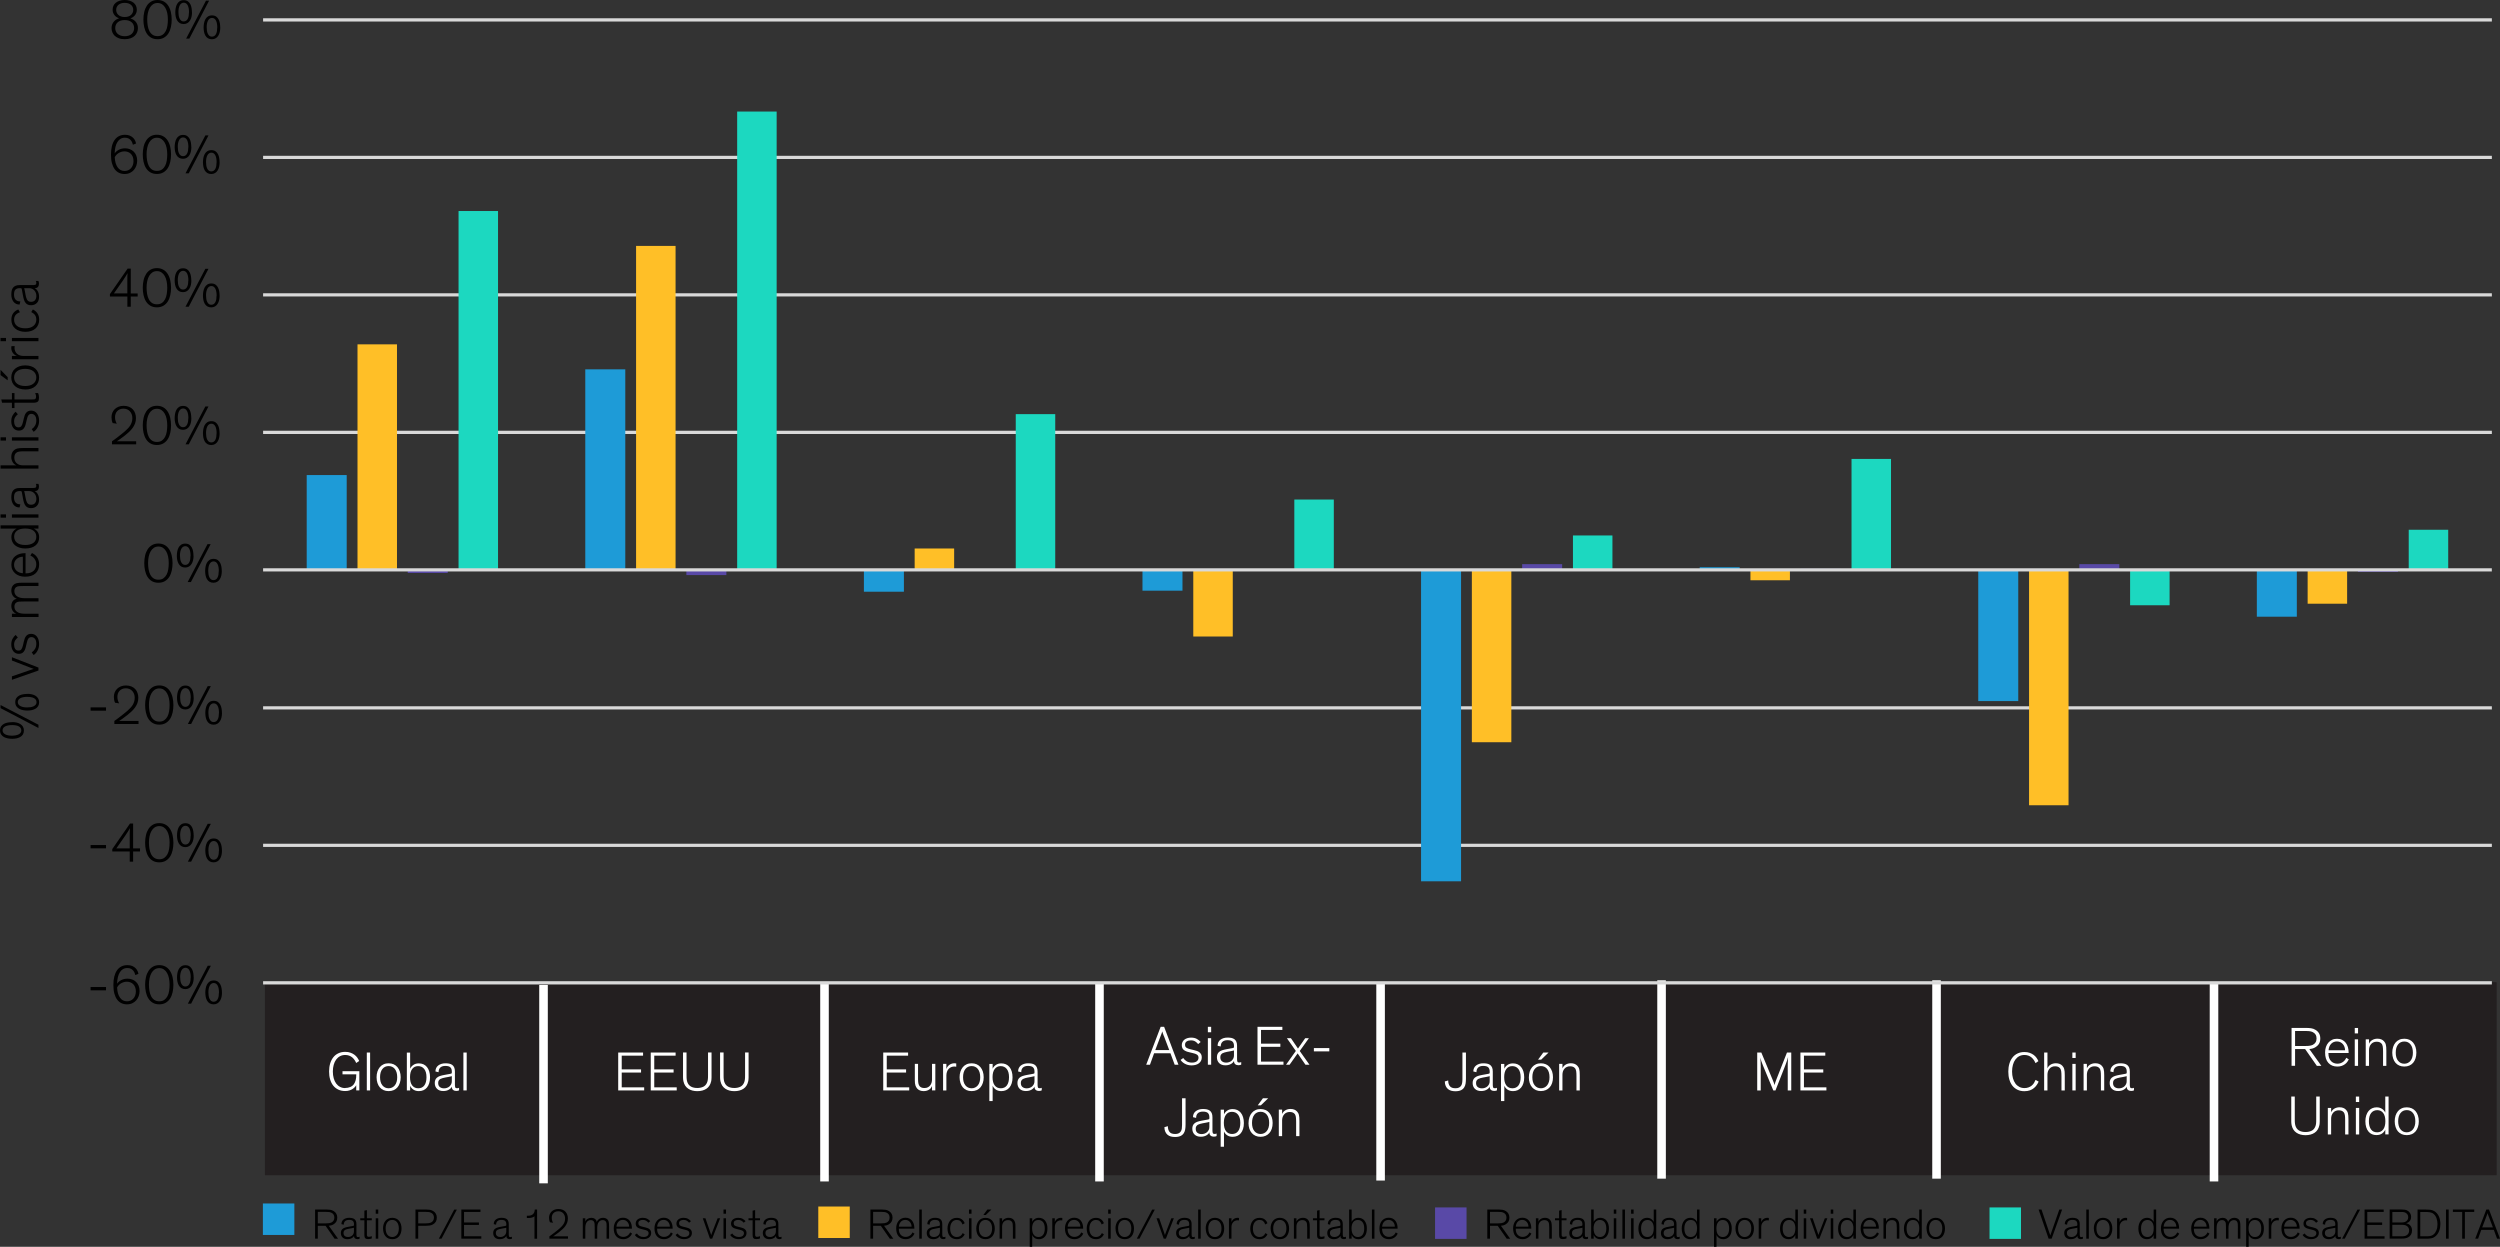 <?xml version="1.0" encoding="UTF-8"?>
<svg id="Layer_1" data-name="Layer 1" xmlns="http://www.w3.org/2000/svg" xmlns:xlink="http://www.w3.org/1999/xlink" viewBox="0 0 583.14 290.83">
  <rect x="0" y="0" width="583.14" height="290.83" fill="#333333" stroke="none"/>
  <defs>
    <style>
      .cls-1, .cls-2 {
        fill: #1e9bd7;
      }

      .cls-2, .cls-3, .cls-4, .cls-5 {
        fill-rule: evenodd;
      }

      .cls-6 {
        fill: #fff;
      }

      .cls-7, .cls-4 {
        fill: #ffbf27;
      }

      .cls-3, .cls-8 {
        fill: #1cd8c0;
      }

      .cls-9 {
        clip-path: url(#clippath-1);
      }

      .cls-10 {
        fill: #231f20;
      }

      .cls-11 {
        clip-path: url(#clippath-3);
      }

      .cls-12, .cls-5 {
        fill: #5949a7;
      }

      .cls-13 {
        clip-rule: evenodd;
      }

      .cls-13, .cls-14, .cls-15 {
        fill: none;
      }

      .cls-14 {
        stroke: #fff;
        stroke-miterlimit: 10;
        stroke-width: 2px;
      }

      .cls-15 {
        stroke: #d9d9d9;
        stroke-linejoin: round;
        stroke-width: .75px;
      }

      .cls-16 {
        clip-path: url(#clippath-2);
      }

      .cls-17 {
        clip-path: url(#clippath);
      }
    </style>
    <clipPath id="clippath">
      <polygon class="cls-13" points="61.37 229.86 581.95 229.86 581.95 4.64 61.37 4.64 61.37 229.86 61.37 229.86"/>
    </clipPath>
    <clipPath id="clippath-1">
      <polygon class="cls-13" points="61.37 229.86 581.95 229.86 581.95 4.64 61.37 4.64 61.37 229.86 61.37 229.86"/>
    </clipPath>
    <clipPath id="clippath-2">
      <polygon class="cls-13" points="61.37 229.86 581.95 229.86 581.95 4.64 61.37 4.64 61.37 229.86 61.37 229.86"/>
    </clipPath>
    <clipPath id="clippath-3">
      <polygon class="cls-13" points="61.37 229.86 581.95 229.86 581.95 4.64 61.37 4.64 61.37 229.86 61.37 229.86"/>
    </clipPath>
  </defs>
  <rect class="cls-10" x="61.79" y="229.1" width="520.57" height="45.04"/>
  <g>
    <g>
      <path d="M24.73,231h-3.6v-.77h3.6v.77Z"/>
      <path d="M31.56,227.44c-.03-.11-.07-.26-.14-.45-.07-.19-.17-.37-.3-.54-.13-.17-.31-.33-.54-.46-.23-.13-.52-.19-.87-.19-.4,0-.74.09-1.03.26-.29.17-.54.42-.73.74-.2.32-.35.71-.46,1.16-.1.45-.17.95-.18,1.5.21-.33.53-.61.96-.84s.92-.34,1.49-.34c.37,0,.73.06,1.07.19.34.13.63.31.89.55.26.24.46.54.61.9.15.36.23.77.23,1.24,0,.41-.07.8-.2,1.17-.13.37-.32.7-.57.99s-.55.52-.92.69c-.36.17-.78.26-1.25.26s-.9-.09-1.28-.27c-.39-.18-.72-.45-1-.82-.28-.37-.5-.84-.66-1.41-.16-.57-.23-1.25-.23-2.04,0-.73.07-1.38.21-1.94s.35-1.05.63-1.45c.28-.4.62-.7,1.03-.91s.89-.31,1.42-.31c.44,0,.82.07,1.13.21s.57.31.77.52.36.43.46.67.17.45.19.64l-.75.29ZM27.32,230.39c.04.97.26,1.74.66,2.31.39.57.94.86,1.64.86.29,0,.56-.05.81-.16.26-.11.48-.26.66-.46.19-.2.33-.44.44-.73s.16-.61.16-.97-.06-.7-.17-.98c-.11-.28-.27-.52-.46-.71-.2-.19-.42-.33-.67-.42-.25-.09-.52-.14-.79-.14s-.54.04-.79.12c-.25.08-.47.19-.68.32-.2.13-.38.29-.52.46-.14.17-.24.34-.31.5Z"/>
      <path d="M37.16,234.27c-.61,0-1.12-.13-1.54-.38s-.76-.59-1.02-1.01c-.26-.42-.45-.91-.57-1.46-.12-.55-.18-1.12-.18-1.72,0-.64.07-1.24.2-1.8.13-.56.34-1.04.61-1.46.27-.41.62-.73,1.03-.97.41-.23.9-.35,1.46-.35s1.04.12,1.46.35c.42.23.76.56,1.03.97.27.41.48.9.61,1.46.13.56.2,1.16.2,1.8,0,.6-.06,1.17-.18,1.72-.12.55-.31,1.04-.57,1.46-.26.42-.61.76-1.03,1.01s-.93.38-1.53.38ZM37.16,225.82c-.41,0-.76.1-1.07.3-.3.2-.55.47-.75.82-.2.35-.35.75-.45,1.22s-.15.97-.15,1.51c0,.5.04.99.12,1.46.08.47.21.88.39,1.24.18.36.43.65.74.86s.7.33,1.17.33.86-.11,1.16-.33.55-.5.74-.86c.19-.36.32-.77.39-1.24s.11-.95.11-1.46c0-.54-.05-1.04-.15-1.51s-.25-.88-.45-1.22c-.2-.35-.45-.62-.75-.82s-.65-.3-1.06-.3Z"/>
      <path d="M45.19,228c0,.35-.04.68-.11,1.01-.07.33-.19.62-.35.87-.16.26-.36.46-.61.61-.25.15-.54.23-.88.23-.36,0-.67-.08-.92-.23-.25-.16-.45-.36-.6-.62-.15-.26-.26-.55-.33-.87s-.1-.66-.1-1,.03-.68.09-1.01.16-.64.31-.92c.15-.27.35-.5.6-.67.26-.17.57-.26.96-.26s.72.09.97.27.44.41.58.68c.14.28.24.59.29.92.05.34.08.67.08.99ZM44.49,228.01c0-.33-.02-.63-.07-.91-.05-.28-.12-.52-.22-.72-.1-.2-.23-.36-.38-.47-.16-.11-.34-.17-.56-.17s-.39.06-.55.17c-.16.11-.29.27-.39.47-.1.2-.18.43-.23.7-.05.26-.07.54-.07.84s.02.56.06.82.11.49.21.7c.1.2.23.37.38.49.16.12.35.18.57.18s.43-.06.58-.17c.16-.11.28-.26.38-.46s.16-.41.21-.66c.04-.25.06-.52.06-.79ZM44.57,234.11h-.75l4.63-8.84h.73l-4.6,8.84ZM51.78,231.55c0,.35-.04.68-.11,1.01s-.19.62-.35.87c-.16.26-.36.46-.61.61s-.54.23-.88.23c-.36,0-.67-.08-.92-.23s-.45-.36-.6-.62-.26-.55-.32-.87-.1-.66-.1-.99.03-.68.09-1.01.16-.64.31-.92c.15-.27.35-.5.6-.67.26-.17.57-.26.96-.26s.72.09.97.27.44.41.58.68.24.58.29.92c.05.34.08.67.08.99ZM51.08,231.56c0-.33-.02-.63-.07-.91-.05-.28-.12-.52-.22-.72-.1-.2-.23-.36-.38-.47-.16-.11-.34-.17-.56-.17s-.39.06-.55.17c-.16.11-.29.27-.39.47-.1.2-.18.43-.23.7-.05.26-.07.54-.07.84s.02.56.06.82.11.49.21.7c.1.2.23.37.38.49.16.12.35.18.57.18s.43-.06.58-.17c.16-.11.28-.26.38-.46.1-.19.16-.41.21-.66.04-.25.06-.52.06-.79Z"/>
    </g>
    <g>
      <path d="M24.73,197.88h-3.6v-.77h3.6v.77Z"/>
      <path d="M31.05,200.99h-.79v-2.38h-4.07v-.56l4.13-5.95h.73v5.8h1.61v.71h-1.61v2.38ZM30.26,197.9v-2.94c0-.36,0-.69.01-1.01,0-.32.02-.57.04-.76h-.01c-.09.17-.23.41-.42.71-.19.3-.41.64-.66,1.01l-2.09,2.99h3.13Z"/>
      <path d="M37.16,201.15c-.61,0-1.12-.13-1.54-.38s-.76-.59-1.02-1.01c-.26-.42-.45-.91-.57-1.46-.12-.55-.18-1.12-.18-1.72,0-.64.07-1.24.2-1.8.13-.56.34-1.04.61-1.46.27-.41.62-.73,1.03-.97.41-.23.9-.35,1.46-.35s1.04.12,1.46.35c.42.23.76.56,1.03.97.27.41.48.9.61,1.46.13.56.2,1.16.2,1.8,0,.6-.06,1.17-.18,1.72-.12.55-.31,1.04-.57,1.46-.26.42-.61.76-1.03,1.01s-.93.38-1.53.38ZM37.16,192.69c-.41,0-.76.1-1.07.3-.3.2-.55.47-.75.82-.2.35-.35.75-.45,1.22s-.15.97-.15,1.51c0,.5.04.99.12,1.46.08.47.21.88.39,1.24.18.36.43.65.74.86s.7.33,1.17.33.86-.11,1.16-.33.55-.5.74-.86c.19-.36.32-.77.39-1.24s.11-.95.11-1.46c0-.54-.05-1.04-.15-1.51s-.25-.88-.45-1.22c-.2-.35-.45-.62-.75-.82s-.65-.3-1.06-.3Z"/>
      <path d="M45.19,194.88c0,.35-.04.68-.11,1.01-.07.33-.19.62-.35.87-.16.26-.36.46-.61.61-.25.15-.54.23-.88.23-.36,0-.67-.08-.92-.23-.25-.16-.45-.36-.6-.62-.15-.26-.26-.55-.33-.87s-.1-.66-.1-1,.03-.68.09-1.01.16-.64.31-.92c.15-.27.35-.5.6-.67.26-.17.57-.26.96-.26s.72.09.97.27.44.41.58.68c.14.28.24.59.29.92.05.34.08.67.08.99ZM44.49,194.89c0-.33-.02-.63-.07-.91-.05-.28-.12-.52-.22-.72-.1-.2-.23-.36-.38-.47-.16-.11-.34-.17-.56-.17s-.39.06-.55.17c-.16.11-.29.27-.39.47-.1.2-.18.43-.23.7-.05.26-.07.54-.07.84s.02.56.06.82.11.49.21.7c.1.2.23.37.38.49.16.12.35.18.57.18s.43-.06.58-.17c.16-.11.28-.26.38-.46s.16-.41.21-.66c.04-.25.06-.52.06-.79ZM44.57,200.99h-.75l4.63-8.84h.73l-4.6,8.84ZM51.78,198.43c0,.35-.04.68-.11,1.01s-.19.62-.35.87c-.16.26-.36.46-.61.61s-.54.23-.88.23c-.36,0-.67-.08-.92-.23s-.45-.36-.6-.62-.26-.55-.32-.87-.1-.66-.1-.99.03-.68.09-1.01.16-.64.31-.92c.15-.27.35-.5.6-.67.26-.17.57-.26.96-.26s.72.09.97.27.44.41.58.68.24.58.29.92c.05.34.08.67.08.99ZM51.08,198.44c0-.33-.02-.63-.07-.91-.05-.28-.12-.52-.22-.72-.1-.2-.23-.36-.38-.47-.16-.11-.34-.17-.56-.17s-.39.06-.55.17c-.16.11-.29.27-.39.47-.1.2-.18.43-.23.7-.05.26-.07.54-.07.84s.02.56.06.82.11.49.21.7c.1.2.23.37.38.49.16.12.35.18.57.18s.43-.06.58-.17c.16-.11.28-.26.38-.46.1-.19.16-.41.21-.66.04-.25.06-.52.06-.79Z"/>
    </g>
    <g>
      <path d="M24.73,165.77h-3.6v-.77h3.6v.77Z"/>
      <path d="M26.85,163.94c-.11-.23-.19-.47-.23-.7-.04-.23-.06-.47-.06-.7,0-.36.06-.71.19-1.03.13-.32.32-.6.56-.84.24-.24.54-.43.89-.57s.74-.21,1.18-.21c.49,0,.91.08,1.27.23.36.15.67.36.9.62.24.26.42.57.53.92.12.35.18.71.18,1.1,0,.47-.07.89-.22,1.27-.15.38-.34.73-.58,1.05s-.51.62-.81.9c-.3.28-.61.54-.92.79-.42.33-.8.62-1.16.87-.36.25-.62.42-.77.52h4.51v.71h-5.64v-.71c.17-.11.38-.26.61-.43.23-.17.49-.36.75-.57s.55-.43.84-.66c.29-.23.57-.46.85-.7.23-.21.45-.42.66-.64s.39-.44.54-.68c.15-.24.27-.5.36-.78.09-.28.14-.59.14-.93s-.05-.66-.16-.93c-.11-.27-.26-.5-.44-.7s-.41-.34-.66-.44c-.25-.1-.52-.15-.81-.15-.33,0-.62.05-.86.16-.25.11-.45.25-.62.44s-.29.39-.37.63-.12.49-.12.76c0,.36.05.67.15.94.1.27.19.47.27.58l-.94-.14Z"/>
      <path d="M37.16,169.03c-.61,0-1.12-.13-1.54-.38s-.76-.59-1.02-1.01c-.26-.42-.45-.91-.57-1.46-.12-.55-.18-1.12-.18-1.72,0-.64.07-1.24.2-1.8.13-.56.34-1.04.61-1.46.27-.41.62-.73,1.03-.97.41-.23.9-.35,1.46-.35s1.04.12,1.46.35c.42.23.76.56,1.03.97.27.41.48.9.61,1.46.13.56.2,1.16.2,1.8,0,.6-.06,1.17-.18,1.72-.12.55-.31,1.04-.57,1.46-.26.42-.61.76-1.03,1.01s-.93.38-1.53.38ZM37.16,160.58c-.41,0-.76.1-1.07.3-.3.2-.55.47-.75.82-.2.35-.35.75-.45,1.22s-.15.97-.15,1.51c0,.5.04.99.12,1.46.08.47.21.88.39,1.24.18.36.43.65.74.86s.7.33,1.17.33.86-.11,1.16-.33.55-.5.74-.86c.19-.36.32-.77.39-1.24s.11-.95.11-1.46c0-.54-.05-1.04-.15-1.51s-.25-.88-.45-1.22c-.2-.35-.45-.62-.75-.82s-.65-.3-1.06-.3Z"/>
      <path d="M45.19,162.77c0,.35-.04.68-.11,1.01-.07.33-.19.62-.35.87-.16.26-.36.46-.61.61-.25.15-.54.23-.88.23-.36,0-.67-.08-.92-.23-.25-.16-.45-.36-.6-.62-.15-.26-.26-.55-.33-.87s-.1-.66-.1-1,.03-.68.09-1.01.16-.64.31-.92c.15-.27.35-.5.6-.67.26-.17.57-.26.96-.26s.72.09.97.27.44.41.58.68c.14.28.24.59.29.92.05.34.08.67.08.99ZM44.49,162.78c0-.33-.02-.63-.07-.91-.05-.28-.12-.52-.22-.72-.1-.2-.23-.36-.38-.47-.16-.11-.34-.17-.56-.17s-.39.06-.55.17c-.16.11-.29.27-.39.47-.1.2-.18.43-.23.7-.05.26-.07.54-.07.84s.02.56.06.82.11.49.21.7c.1.2.23.37.38.49.16.12.35.18.57.18s.43-.06.58-.17c.16-.11.28-.26.38-.46s.16-.41.21-.66c.04-.25.06-.52.06-.79ZM44.57,168.88h-.75l4.63-8.84h.73l-4.6,8.84ZM51.78,166.32c0,.35-.04.68-.11,1.01s-.19.62-.35.87c-.16.26-.36.46-.61.61s-.54.23-.88.23c-.36,0-.67-.08-.92-.23s-.45-.36-.6-.62-.26-.55-.32-.87-.1-.66-.1-.99.03-.68.09-1.01.16-.64.31-.92c.15-.27.35-.5.6-.67.26-.17.57-.26.96-.26s.72.09.97.27.44.41.58.68.24.58.29.92c.05.34.08.67.08.99ZM51.08,166.33c0-.33-.02-.63-.07-.91-.05-.28-.12-.52-.22-.72-.1-.2-.23-.36-.38-.47-.16-.11-.34-.17-.56-.17s-.39.06-.55.17c-.16.11-.29.27-.39.47-.1.2-.18.43-.23.7-.05.26-.07.54-.07.84s.02.56.06.82.11.49.21.7c.1.2.23.37.38.49.16.12.35.18.57.18s.43-.06.58-.17c.16-.11.28-.26.38-.46.1-.19.16-.41.21-.66.04-.25.06-.52.06-.79Z"/>
    </g>
    <g>
      <path d="M36.96,135.93c-.61,0-1.12-.13-1.54-.38s-.76-.59-1.02-1.01c-.26-.42-.45-.91-.57-1.46-.12-.55-.18-1.12-.18-1.72,0-.64.07-1.24.2-1.8.13-.56.34-1.04.61-1.46.27-.41.62-.73,1.03-.97.41-.23.9-.35,1.46-.35s1.04.12,1.46.35c.42.23.76.56,1.03.97.27.41.48.9.61,1.46.13.56.2,1.16.2,1.8,0,.6-.06,1.17-.18,1.72-.12.55-.31,1.04-.57,1.46-.26.42-.61.76-1.03,1.01s-.93.38-1.53.38ZM36.96,127.48c-.41,0-.76.1-1.07.3-.3.2-.55.47-.75.82-.2.35-.35.75-.45,1.22s-.15.97-.15,1.51c0,.5.04.99.12,1.46.08.47.21.88.39,1.24.18.36.43.65.74.86s.7.33,1.17.33.86-.11,1.16-.33.55-.5.74-.86c.19-.36.32-.77.39-1.24s.11-.95.11-1.46c0-.54-.05-1.04-.15-1.51s-.25-.88-.45-1.22c-.2-.35-.45-.62-.75-.82s-.65-.3-1.06-.3Z"/>
      <path d="M45.15,129.66c0,.35-.04.68-.11,1.01-.07.33-.19.62-.35.87-.16.26-.36.46-.61.61-.25.15-.54.23-.88.23-.36,0-.67-.08-.92-.23-.25-.16-.45-.36-.6-.62-.15-.26-.26-.55-.33-.87s-.1-.66-.1-1,.03-.68.09-1.01.16-.64.31-.92c.15-.27.35-.5.6-.67.26-.17.57-.26.96-.26s.72.09.97.27.44.41.58.68c.14.28.24.59.29.92.05.34.08.67.08.99ZM44.45,129.67c0-.33-.02-.63-.07-.91-.05-.28-.12-.52-.22-.72-.1-.2-.23-.36-.38-.47-.16-.11-.34-.17-.56-.17s-.39.06-.55.17c-.16.11-.29.27-.39.47-.1.2-.18.43-.23.7-.05.26-.07.54-.07.84s.02.56.06.82.11.49.21.7c.1.2.23.37.38.49.16.12.35.18.57.18s.43-.06.58-.17c.16-.11.28-.26.38-.46s.16-.41.21-.66c.04-.25.06-.52.06-.79ZM44.52,135.77h-.75l4.63-8.84h.73l-4.6,8.84ZM51.74,133.21c0,.35-.04.68-.11,1.01s-.19.62-.35.87c-.16.26-.36.46-.61.61s-.54.23-.88.23c-.36,0-.67-.08-.92-.23s-.45-.36-.6-.62-.26-.55-.32-.87-.1-.66-.1-.99.03-.68.09-1.01.16-.64.31-.92c.15-.27.35-.5.6-.67.26-.17.57-.26.96-.26s.72.09.97.27.44.41.58.68.24.58.29.92c.05.34.08.67.08.99ZM51.04,133.22c0-.33-.02-.63-.07-.91-.05-.28-.12-.52-.22-.72-.1-.2-.23-.36-.38-.47-.16-.11-.34-.17-.56-.17s-.39.06-.55.17c-.16.11-.29.27-.39.47-.1.2-.18.43-.23.7-.05.26-.07.54-.07.84s.02.56.06.82.11.49.21.7c.1.2.23.37.38.49.16.12.35.18.57.18s.43-.06.58-.17c.16-.11.28-.26.38-.46.1-.19.16-.41.21-.66.04-.25.06-.52.06-.79Z"/>
    </g>
    <g>
      <path d="M26.3,98.71c-.11-.23-.19-.47-.23-.7-.04-.23-.06-.47-.06-.7,0-.36.06-.71.19-1.03.13-.32.32-.6.56-.84.24-.24.54-.43.89-.57s.74-.21,1.18-.21c.49,0,.91.08,1.27.23.36.15.67.36.9.62.24.26.42.57.53.92.12.35.18.71.18,1.1,0,.47-.07.89-.22,1.27-.15.38-.34.73-.58,1.05s-.51.62-.81.9c-.3.28-.61.54-.92.79-.42.33-.8.62-1.16.87-.36.25-.62.42-.77.52h4.51v.71h-5.64v-.71c.17-.11.38-.26.61-.43.23-.17.49-.36.75-.57s.55-.43.84-.66c.29-.23.57-.46.85-.7.23-.21.45-.42.66-.64s.39-.44.54-.68c.15-.24.27-.5.36-.78.09-.28.14-.59.14-.93s-.05-.66-.16-.93c-.11-.27-.26-.5-.44-.7s-.41-.34-.66-.44c-.25-.1-.52-.15-.81-.15-.33,0-.62.05-.86.16-.25.11-.45.25-.62.44s-.29.39-.37.63-.12.49-.12.76c0,.36.05.67.15.94.1.27.19.47.27.58l-.94-.14Z"/>
      <path d="M36.61,103.8c-.61,0-1.12-.13-1.54-.38s-.76-.59-1.02-1.01c-.26-.42-.45-.91-.57-1.46-.12-.55-.18-1.12-.18-1.72,0-.64.07-1.24.2-1.8.13-.56.34-1.04.61-1.46.27-.41.62-.73,1.03-.97.41-.23.9-.35,1.46-.35s1.04.12,1.46.35c.42.23.76.56,1.03.97.27.41.48.9.61,1.46.13.56.2,1.16.2,1.8,0,.6-.06,1.17-.18,1.72-.12.55-.31,1.04-.57,1.46-.26.42-.61.76-1.03,1.01s-.93.38-1.53.38ZM36.61,95.35c-.41,0-.76.1-1.07.3-.3.2-.55.47-.75.82-.2.35-.35.75-.45,1.22s-.15.97-.15,1.51c0,.5.04.99.12,1.46.08.47.21.88.39,1.24.18.36.43.65.74.86s.7.33,1.17.33.86-.11,1.16-.33.55-.5.74-.86c.19-.36.32-.77.39-1.24s.11-.95.11-1.46c0-.54-.05-1.04-.15-1.51s-.25-.88-.45-1.22c-.2-.35-.45-.62-.75-.82s-.65-.3-1.06-.3Z"/>
      <path d="M44.64,97.54c0,.35-.04.68-.11,1.01-.07.33-.19.62-.35.87-.16.26-.36.46-.61.61-.25.15-.54.23-.88.23-.36,0-.67-.08-.92-.23-.25-.16-.45-.36-.6-.62-.15-.26-.26-.55-.33-.87s-.1-.66-.1-1,.03-.68.09-1.01.16-.64.31-.92c.15-.27.35-.5.6-.67.26-.17.57-.26.96-.26s.72.09.97.27.44.41.58.68c.14.28.24.59.29.92.05.34.08.67.08.99ZM43.94,97.55c0-.33-.02-.63-.07-.91-.05-.28-.12-.52-.22-.72-.1-.2-.23-.36-.38-.47-.16-.11-.34-.17-.56-.17s-.39.06-.55.17c-.16.11-.29.27-.39.47-.1.2-.18.43-.23.7-.05.26-.07.54-.07.84s.02.56.06.82.11.49.21.7c.1.2.23.37.38.49.16.12.35.18.57.18s.43-.06.58-.17c.16-.11.28-.26.38-.46s.16-.41.21-.66c.04-.25.06-.52.06-.79ZM44.02,103.65h-.75l4.63-8.84h.73l-4.6,8.84ZM51.23,101.09c0,.35-.04.68-.11,1.01s-.19.62-.35.87c-.16.26-.36.46-.61.61s-.54.23-.88.23c-.36,0-.67-.08-.92-.23s-.45-.36-.6-.62-.26-.55-.32-.87-.1-.66-.1-.99.03-.68.09-1.01.16-.64.31-.92c.15-.27.35-.5.6-.67.26-.17.57-.26.96-.26s.72.09.97.27.44.41.58.68.24.58.29.92c.05.34.08.67.08.99ZM50.53,101.1c0-.33-.02-.63-.07-.91-.05-.28-.12-.52-.22-.72-.1-.2-.23-.36-.38-.47-.16-.11-.34-.17-.56-.17s-.39.06-.55.17c-.16.11-.29.27-.39.47-.1.2-.18.43-.23.7-.05.26-.07.54-.07.84s.02.56.06.82.11.49.21.7c.1.2.23.37.38.49.16.12.35.18.57.18s.43-.06.58-.17c.16-.11.28-.26.38-.46.1-.19.16-.41.21-.66.04-.25.06-.52.06-.79Z"/>
    </g>
    <g>
      <path d="M30.5,71.54h-.79v-2.38h-4.07v-.56l4.13-5.95h.73v5.8h1.61v.72h-1.61v2.38ZM29.7,68.44v-2.94c0-.36,0-.69.01-1.01,0-.32.02-.57.04-.76h-.01c-.09.17-.23.41-.42.71-.19.3-.41.63-.66,1.01l-2.09,2.99h3.13Z"/>
      <path d="M36.61,71.69c-.61,0-1.12-.13-1.54-.38-.42-.26-.76-.59-1.02-1.01-.26-.42-.45-.91-.57-1.46-.12-.55-.18-1.12-.18-1.72,0-.64.07-1.24.2-1.8s.34-1.04.61-1.46c.27-.41.62-.73,1.03-.97.41-.23.9-.35,1.46-.35s1.04.12,1.46.35c.42.23.76.56,1.03.97.27.41.48.9.61,1.46s.2,1.16.2,1.8c0,.6-.06,1.17-.18,1.72-.12.55-.31,1.04-.57,1.46-.26.42-.61.76-1.03,1.01-.42.25-.93.38-1.53.38ZM36.61,63.24c-.41,0-.76.1-1.07.3-.3.2-.55.47-.75.82-.2.35-.35.75-.45,1.22s-.15.97-.15,1.51c0,.5.04.99.12,1.46.08.47.21.88.39,1.24.18.36.43.65.74.87.31.22.7.32,1.17.32s.86-.11,1.16-.32c.31-.22.55-.5.74-.87.19-.36.32-.77.39-1.24s.11-.95.11-1.46c0-.54-.05-1.04-.15-1.51s-.25-.88-.45-1.22c-.2-.35-.45-.62-.75-.82s-.65-.3-1.06-.3Z"/>
      <path d="M44.64,65.43c0,.35-.04.68-.11,1.01-.07.33-.19.62-.35.87-.16.26-.36.46-.61.61-.25.15-.54.23-.88.23-.36,0-.67-.08-.92-.23-.25-.16-.45-.36-.6-.62-.15-.25-.26-.55-.33-.87-.06-.32-.1-.66-.1-.99s.03-.68.09-1.01.16-.64.31-.92c.15-.27.35-.5.6-.67.26-.17.57-.26.96-.26s.72.09.97.27c.25.18.44.41.58.68.14.28.24.58.29.92.05.34.08.67.08.99ZM43.94,65.44c0-.33-.02-.63-.07-.91-.05-.28-.12-.52-.22-.72-.1-.2-.23-.36-.38-.47-.16-.11-.34-.17-.56-.17s-.39.06-.55.17c-.16.11-.29.27-.39.47s-.18.43-.23.7c-.05.26-.07.54-.07.84s.02.56.06.82c.04.26.11.49.21.7.1.2.23.37.38.49.16.12.35.18.57.18s.43-.06.58-.17c.16-.11.28-.26.38-.46.1-.19.16-.41.21-.66.04-.25.06-.51.06-.79ZM44.02,71.54h-.75l4.63-8.84h.73l-4.6,8.84ZM51.23,68.98c0,.35-.04.68-.11,1.01s-.19.62-.35.87c-.16.26-.36.46-.61.61-.25.15-.54.23-.88.23-.36,0-.67-.08-.92-.23s-.45-.36-.6-.62c-.15-.26-.26-.55-.32-.87-.06-.33-.1-.66-.1-1s.03-.68.09-1.01.16-.64.31-.92c.15-.27.35-.5.6-.67.26-.17.57-.26.96-.26s.72.09.97.27.44.41.58.68c.14.28.24.58.29.92.05.34.08.67.08.99ZM50.53,68.99c0-.33-.02-.63-.07-.91-.05-.28-.12-.52-.22-.72-.1-.2-.23-.36-.38-.47-.16-.11-.34-.17-.56-.17s-.39.06-.55.17c-.16.11-.29.27-.39.47-.1.2-.18.43-.23.7-.05.26-.07.54-.07.84s.02.56.06.82.11.49.21.7c.1.2.23.37.38.49.16.12.35.18.57.18s.43-.06.58-.17c.16-.11.28-.26.38-.45.1-.19.16-.41.21-.66.04-.25.06-.52.06-.79Z"/>
    </g>
    <g>
      <path d="M31,33.76c-.03-.11-.07-.26-.14-.45-.07-.19-.17-.37-.3-.54-.13-.17-.31-.32-.54-.45-.23-.13-.52-.2-.87-.2-.4,0-.74.09-1.03.26-.29.17-.54.42-.73.74-.2.32-.35.71-.46,1.16s-.17.95-.18,1.5c.21-.33.53-.61.96-.84.43-.23.92-.34,1.49-.34.37,0,.73.06,1.07.19.34.13.63.31.89.55.26.24.46.54.61.9.15.36.23.77.23,1.24,0,.41-.07.8-.2,1.17s-.32.7-.57.99-.55.52-.92.69c-.36.17-.78.26-1.25.26s-.9-.09-1.28-.27c-.39-.18-.72-.45-1-.82-.28-.37-.5-.84-.66-1.41-.16-.57-.23-1.25-.23-2.04,0-.73.07-1.38.21-1.94.14-.57.35-1.05.63-1.45s.62-.7,1.03-.91.89-.31,1.42-.31c.44,0,.82.07,1.13.21s.57.31.77.52.36.43.46.67c.1.24.17.45.19.64l-.75.29ZM26.77,36.71c.04.97.26,1.74.66,2.31.39.57.94.86,1.64.86.29,0,.56-.05.81-.16s.48-.26.66-.46c.19-.2.33-.44.44-.73.11-.29.16-.61.16-.97s-.06-.7-.17-.98c-.11-.28-.27-.52-.46-.71-.2-.19-.42-.33-.67-.42-.25-.09-.52-.14-.79-.14s-.54.04-.79.12c-.25.08-.47.19-.68.33s-.38.29-.52.46c-.14.17-.24.34-.31.5Z"/>
      <path d="M36.61,40.58c-.61,0-1.12-.13-1.54-.38s-.76-.59-1.02-1.01c-.26-.42-.45-.91-.57-1.46s-.18-1.12-.18-1.72c0-.64.07-1.24.2-1.8.13-.56.34-1.04.61-1.46.27-.41.62-.73,1.03-.97s.9-.35,1.46-.35,1.04.12,1.46.35.76.56,1.03.97c.27.41.48.9.61,1.46.13.56.2,1.16.2,1.8,0,.6-.06,1.17-.18,1.72-.12.55-.31,1.04-.57,1.46-.26.42-.61.76-1.03,1.01s-.93.38-1.53.38ZM36.61,32.13c-.41,0-.76.1-1.07.3-.3.2-.55.47-.75.82-.2.35-.35.75-.45,1.22-.1.47-.15.97-.15,1.51,0,.5.04.99.12,1.46.08.47.21.88.39,1.24.18.36.43.65.74.86.31.22.7.32,1.17.32s.86-.11,1.16-.32c.31-.22.55-.5.74-.86.19-.36.32-.77.39-1.24.07-.47.11-.95.11-1.46,0-.54-.05-1.04-.15-1.51-.1-.47-.25-.88-.45-1.22-.2-.35-.45-.62-.75-.82-.3-.2-.65-.3-1.06-.3Z"/>
      <path d="M44.64,34.32c0,.35-.04.68-.11,1.01-.07.33-.19.62-.35.87-.16.26-.36.46-.61.61-.25.15-.54.23-.88.23-.36,0-.67-.08-.92-.23-.25-.16-.45-.36-.6-.62-.15-.26-.26-.55-.33-.87-.06-.32-.1-.66-.1-.99s.03-.68.09-1.01.16-.64.31-.92.35-.5.6-.67c.26-.17.57-.26.96-.26s.72.09.97.27c.25.18.44.41.58.68.14.28.24.58.29.92.05.34.08.67.08.99ZM43.94,34.33c0-.33-.02-.63-.07-.91-.05-.28-.12-.52-.22-.72s-.23-.36-.38-.47c-.16-.11-.34-.17-.56-.17s-.39.06-.55.17c-.16.11-.29.27-.39.47s-.18.43-.23.7c-.05.26-.07.54-.07.84s.02.56.06.82c.04.26.11.49.21.7s.23.37.38.49c.16.12.35.18.57.18s.43-.06.58-.17c.16-.11.28-.26.38-.46.1-.19.16-.41.21-.66.04-.25.06-.52.06-.79ZM44.02,40.43h-.75l4.63-8.84h.73l-4.6,8.84ZM51.23,37.87c0,.35-.04.68-.11,1.01-.07.33-.19.62-.35.87-.16.26-.36.46-.61.61-.25.15-.54.23-.88.23-.36,0-.67-.08-.92-.23-.25-.16-.45-.36-.6-.62-.15-.26-.26-.55-.32-.87-.06-.33-.1-.66-.1-.99s.03-.68.09-1.01c.06-.34.16-.64.31-.92.15-.27.35-.5.6-.67.26-.17.57-.26.96-.26s.72.09.97.27.44.41.58.68c.14.28.24.58.29.92.05.34.08.67.08.99ZM50.53,37.88c0-.33-.02-.63-.07-.91-.05-.28-.12-.52-.22-.72-.1-.2-.23-.36-.38-.47-.16-.11-.34-.17-.56-.17s-.39.06-.55.17c-.16.11-.29.27-.39.47-.1.2-.18.43-.23.7-.05.26-.07.54-.07.84s.02.56.06.82.11.49.21.7c.1.2.23.37.38.49.16.12.35.18.57.18s.43-.06.58-.17c.16-.11.28-.26.38-.45.1-.19.16-.41.21-.66.04-.25.06-.52.06-.79Z"/>
    </g>
    <g>
      <path d="M2.86,168.43c.35,0,.68.04,1.01.11.33.07.62.19.87.35.26.16.46.36.61.61.15.25.23.54.23.88,0,.36-.08.67-.23.92-.16.25-.36.45-.62.6-.26.15-.55.26-.87.33-.32.06-.66.1-.99.1s-.68-.03-1.01-.09-.64-.17-.92-.31-.5-.35-.67-.6-.26-.57-.26-.96.09-.72.27-.97c.18-.25.41-.44.68-.58.28-.14.58-.24.92-.29.34-.05.67-.08.99-.08ZM8.97,169.06v.75L.13,165.18v-.73l8.84,4.6ZM2.87,169.13c-.33,0-.63.02-.91.07-.28.05-.52.12-.72.22s-.36.23-.47.38c-.11.16-.17.34-.17.56s.06.39.17.55c.11.16.27.29.47.39.2.1.43.18.7.23.26.05.54.07.84.07s.56-.02.82-.07c.26-.04.49-.12.7-.21s.37-.23.49-.38c.12-.16.18-.35.18-.57s-.06-.43-.17-.58c-.11-.16-.26-.28-.46-.38-.19-.1-.41-.17-.66-.21-.25-.04-.52-.07-.79-.07ZM6.41,161.84c.35,0,.68.04,1.01.11.33.07.62.19.87.35.26.16.46.36.61.61.15.25.23.54.23.88,0,.36-.08.67-.23.92-.16.25-.36.45-.62.6-.26.15-.55.26-.87.33-.33.06-.66.1-.99.1s-.68-.03-1.01-.09c-.34-.06-.64-.16-.92-.31-.27-.15-.5-.35-.67-.6-.17-.26-.26-.57-.26-.96s.09-.72.27-.97.41-.44.68-.58c.28-.14.58-.24.92-.29.34-.05.67-.08.99-.08ZM6.42,162.54c-.33,0-.63.02-.91.07-.28.05-.52.12-.72.22-.2.1-.36.23-.47.38-.11.16-.17.34-.17.56s.06.39.17.55c.11.16.27.29.47.39.2.1.43.18.7.23.26.05.54.07.84.07s.56-.02.82-.06c.26-.04.49-.12.7-.21.2-.1.37-.23.49-.38.12-.16.18-.35.18-.57s-.06-.43-.17-.58c-.11-.16-.26-.28-.45-.38-.19-.1-.41-.17-.66-.21-.25-.04-.52-.07-.79-.07Z"/>
      <path d="M8.97,155.72v.68l-6.19,2.17v-.81l4.04-1.39,1.04-.35h0c-.07-.03-.2-.07-.39-.14-.19-.07-.42-.16-.69-.26l-4-1.55v-.77l6.19,2.42Z"/>
      <path d="M4.15,148.71c-.22.16-.41.37-.59.64-.18.27-.27.62-.27,1.03,0,.38.08.7.24.97.16.26.41.4.76.4s.57-.1.71-.31c.14-.2.26-.51.36-.93l.19-.82c.06-.26.13-.5.21-.73.08-.23.19-.42.32-.58.13-.17.29-.29.48-.39.19-.1.42-.14.7-.14.3,0,.57.06.8.18.23.12.42.29.58.5.16.21.28.47.36.76.08.29.12.62.12.96,0,.31-.04.6-.11.86-.07.26-.17.5-.29.72-.12.22-.26.41-.41.57-.15.16-.31.29-.47.39l-.44-.62c.31-.2.57-.47.77-.81.2-.34.3-.74.3-1.21,0-.52-.12-.91-.33-1.16s-.48-.38-.81-.38c-.17,0-.32.03-.44.1-.12.06-.21.16-.29.27s-.14.26-.2.42c-.05.16-.1.33-.14.51l-.21.86c-.06.28-.13.52-.22.73-.09.21-.19.39-.33.55-.13.15-.28.27-.46.34-.18.08-.4.12-.66.12-.28,0-.52-.06-.74-.17-.22-.11-.4-.27-.55-.46-.15-.2-.26-.42-.34-.69-.08-.26-.12-.54-.12-.84,0-.55.1-1,.31-1.37s.44-.66.71-.88l.49.58Z"/>
      <path d="M5.62,136.69c-.47,0-.85.01-1.15.03-.3.02-.54.11-.73.25-.1.08-.2.19-.27.34-.08.15-.12.34-.12.57,0,.52.21.92.62,1.21.41.29.98.44,1.71.44h3.3v.77h-3.35c-.47,0-.85.01-1.15.03-.3.02-.54.11-.73.25-.1.08-.2.19-.27.34-.08.15-.12.34-.12.57,0,.52.2.93.61,1.22.41.29.98.44,1.72.44h3.3v.77H2.78v-.77h1.04c-.39-.13-.68-.37-.88-.71-.2-.34-.3-.72-.3-1.12,0-.19.03-.38.08-.56.05-.18.13-.35.23-.5.1-.15.24-.28.4-.38.16-.1.35-.17.58-.19-.39-.15-.7-.39-.94-.73-.23-.34-.35-.75-.35-1.22,0-.23.03-.44.1-.66.06-.21.18-.41.33-.58.1-.11.22-.21.34-.28.13-.07.27-.13.44-.18.17-.04.36-.07.59-.09.22-.02.48-.03.79-.03h3.74v.77h-3.35Z"/>
      <path d="M7.45,128.98c.17.09.36.2.56.34.2.14.38.32.55.54s.3.47.41.77c.11.3.16.64.16,1.03,0,.88-.28,1.57-.85,2.09-.57.52-1.38.77-2.44.77-.47,0-.9-.07-1.29-.2-.39-.13-.73-.33-1.01-.57s-.5-.54-.66-.88c-.16-.34-.23-.72-.23-1.14,0-.45.08-.84.25-1.18.16-.34.39-.62.68-.84.29-.23.62-.39,1.01-.51s.81-.17,1.27-.17h.1v4.71h.09c.41,0,.76-.05,1.06-.16.3-.11.55-.26.75-.45.2-.19.35-.41.45-.67s.15-.53.15-.81-.04-.55-.13-.78-.2-.42-.33-.59-.28-.31-.45-.43c-.16-.12-.32-.21-.47-.28l.38-.58ZM3.28,131.73c0,.57.19,1.03.56,1.38s.87.55,1.49.6v-3.85c-.25,0-.5.04-.74.12-.24.08-.46.2-.66.36-.19.16-.35.36-.47.59-.12.23-.18.5-.18.79Z"/>
      <path d="M9.13,125.36c0,.38-.07.73-.21,1.05-.14.32-.34.59-.62.81-.27.23-.61.4-1.01.53-.4.12-.86.19-1.38.19s-.98-.07-1.38-.2c-.4-.13-.74-.31-1.02-.54-.28-.23-.49-.5-.64-.83-.15-.32-.22-.67-.22-1.05,0-.49.12-.92.36-1.27s.54-.6.88-.75H.13v-.77h8.84v.77h-1.1c.36.16.67.42.9.75.24.34.36.77.36,1.3ZM5.89,123.28c-.85,0-1.49.17-1.93.51-.44.34-.66.8-.66,1.38s.22,1.07.66,1.42c.44.35,1.08.53,1.92.53s1.47-.17,1.92-.5c.45-.33.67-.81.67-1.42s-.22-1.07-.66-1.41c-.44-.34-1.08-.51-1.92-.51Z"/>
      <path d="M1.4,119.98v.77H.13v-.77h1.27ZM8.97,119.98v.77H2.78v-.77h6.19Z"/>
      <path d="M4.58,118.37c-.3,0-.58-.05-.82-.16-.24-.12-.45-.28-.61-.49-.16-.21-.29-.46-.38-.75-.09-.29-.13-.6-.13-.94s.03-.62.08-.88c.06-.27.16-.5.31-.7.15-.19.35-.35.6-.46s.57-.16.96-.16h3.08c.25,0,.45-.03.59-.08s.21-.19.21-.42c0-.1-.01-.2-.05-.29-.03-.09-.05-.15-.07-.18h.6c.04.07.08.16.1.27.03.11.04.24.04.39,0,.3-.08.55-.25.75-.16.2-.42.28-.75.27h0c.12.07.24.15.36.26.12.11.23.25.33.42s.18.36.24.58.09.47.09.75c0,.62-.17,1.1-.51,1.45-.34.35-.79.53-1.36.53-.52,0-.92-.16-1.21-.47-.18-.2-.32-.45-.42-.75-.1-.3-.18-.65-.25-1.03l-.26-1.42c-.02-.11-.04-.19-.08-.24s-.12-.07-.26-.07h-.19c-.43,0-.76.11-.98.34-.22.22-.32.62-.32,1.17,0,.52.13.91.38,1.18.26.27.62.4,1.09.4l-.17.71ZM5.64,114.56c.02.06.04.14.07.25.03.1.07.28.11.53l.14.77c.04.22.09.42.14.6.05.19.11.35.19.5.1.16.21.28.36.38.14.1.34.14.59.14.42,0,.73-.13.93-.38.2-.25.31-.58.31-.98,0-.25-.04-.49-.12-.71-.08-.22-.19-.41-.34-.58-.15-.16-.32-.29-.53-.39s-.44-.14-.7-.14h-1.14Z"/>
      <path d="M8.97,104.5v.77h-3.33c-.49,0-.89.02-1.19.07-.3.05-.54.15-.71.32-.27.24-.4.61-.4,1.1,0,.28.05.52.14.73.09.21.21.39.37.53.19.18.41.31.67.4.26.08.51.12.77.12h3.68v.77H.13v-.77h3.68c-.15-.06-.29-.15-.44-.26-.14-.11-.27-.25-.38-.42-.11-.17-.19-.36-.26-.57s-.1-.46-.1-.71c0-.66.2-1.17.6-1.53.11-.09.23-.18.34-.25.12-.07.26-.12.42-.17.16-.04.36-.08.6-.1.23-.02.52-.03.87-.03h3.5Z"/>
      <path d="M1.4,102v.77H.13v-.77h1.27ZM8.97,102v.77H2.78v-.77h6.19Z"/>
      <path d="M4.15,96.64c-.22.16-.41.37-.59.64-.18.27-.27.62-.27,1.03,0,.38.08.7.24.97.16.26.41.4.76.4s.57-.1.71-.31c.14-.2.26-.51.36-.93l.19-.82c.06-.26.13-.5.21-.73.08-.23.19-.42.32-.58.13-.17.29-.29.48-.39.19-.1.42-.14.7-.14.3,0,.57.06.8.18.23.12.42.29.58.5.16.21.28.47.36.76.08.29.12.62.12.96,0,.31-.04.6-.11.86-.07.26-.17.5-.29.72-.12.22-.26.41-.41.57-.15.16-.31.29-.47.39l-.44-.62c.31-.2.57-.47.77-.81.2-.34.3-.74.3-1.21,0-.52-.12-.91-.33-1.16s-.48-.38-.81-.38c-.17,0-.32.03-.44.1-.12.06-.21.16-.29.27s-.14.26-.2.42c-.05.16-.1.33-.14.51l-.21.86c-.06.28-.13.52-.22.73-.09.21-.19.39-.33.55-.13.15-.28.27-.46.34-.18.08-.4.12-.66.12-.28,0-.52-.06-.74-.17-.22-.11-.4-.27-.55-.46-.15-.2-.26-.42-.34-.69-.08-.26-.12-.54-.12-.84,0-.55.1-1,.31-1.37s.44-.66.71-.88l.49.58Z"/>
      <path d="M2.78,95.19v-1.25H.47l-.17-.77h2.48v-1.48h.6v1.48h4.19c.16,0,.29,0,.4-.02.11-.01.2-.04.27-.1.11-.09.17-.25.17-.48,0-.19-.02-.36-.07-.52-.05-.16-.09-.28-.14-.36h.69c.05.11.1.26.14.44.04.18.06.41.06.68,0,.2-.02.37-.06.52s-.12.27-.23.36c-.19.16-.51.25-.95.25H3.38v1.25h-.6Z"/>
      <path d="M.13,86.26l1.66,1.72v.73l-1.66-1.22v-1.22ZM5.9,90.85c-.49,0-.94-.07-1.35-.2-.4-.13-.75-.32-1.03-.57-.29-.24-.5-.54-.66-.88-.15-.35-.23-.73-.23-1.16s.08-.81.23-1.16c.15-.35.37-.64.66-.88.29-.24.63-.43,1.03-.57.4-.13.85-.2,1.35-.2s.94.07,1.34.2c.4.13.74.32,1.01.57s.49.54.64.89c.15.35.23.73.23,1.16s-.08.82-.23,1.16c-.15.34-.37.64-.64.88s-.62.44-1.01.57c-.4.13-.85.2-1.34.2ZM5.89,90.04c.81,0,1.45-.18,1.9-.55.45-.37.68-.85.68-1.45,0-.29-.06-.57-.18-.81-.12-.25-.29-.46-.51-.64s-.49-.31-.81-.41-.68-.14-1.08-.14c-.81,0-1.45.18-1.91.54-.46.36-.69.85-.69,1.46s.23,1.1.69,1.46c.46.36,1.1.54,1.91.54Z"/>
      <path d="M3.43,80.74c-.03.15-.04.29-.04.43,0,.27.05.52.15.75.1.23.24.43.42.59.18.16.4.29.66.38.26.09.54.14.85.14h3.5v.77H2.78v-.77h1.2c-.18-.05-.35-.14-.52-.25-.16-.12-.31-.25-.43-.42-.12-.16-.22-.34-.29-.55-.07-.2-.11-.42-.11-.66,0-.13.01-.27.04-.42h.77Z"/>
      <path d="M1.4,78.82v.77H.13v-.77h1.27ZM8.97,78.82v.77H2.78v-.77h6.19Z"/>
      <path d="M4.64,72.83c-.44.16-.78.38-1.01.66s-.34.64-.34,1.09c0,.62.23,1.1.69,1.46.46.36,1.1.54,1.91.54s1.45-.18,1.9-.55c.45-.37.68-.85.68-1.45,0-.43-.1-.79-.29-1.07-.2-.28-.49-.52-.89-.72l.38-.61c.46.23.82.54,1.08.94.26.4.39.89.39,1.47,0,.43-.08.82-.23,1.17-.15.35-.37.64-.64.88-.28.24-.62.43-1.01.56-.4.13-.85.2-1.34.2s-.94-.07-1.35-.2c-.4-.13-.75-.32-1.03-.57-.29-.24-.5-.54-.66-.88-.15-.35-.23-.73-.23-1.16,0-.61.14-1.11.42-1.51.28-.4.68-.7,1.19-.9l.39.66Z"/>
      <path d="M4.58,71.04c-.3,0-.58-.05-.82-.16-.24-.12-.45-.28-.61-.49-.16-.21-.29-.46-.38-.75-.09-.29-.13-.6-.13-.94s.03-.62.08-.88c.06-.27.16-.5.31-.7.15-.19.35-.35.6-.46s.57-.16.96-.16h3.08c.25,0,.45-.03.59-.08s.21-.19.21-.42c0-.1-.01-.2-.05-.29-.03-.09-.05-.15-.07-.18h.6c.04.07.08.16.1.27.03.11.04.24.04.39,0,.3-.08.55-.25.75-.16.2-.42.28-.75.27h0c.12.07.24.15.36.26.12.11.23.25.33.42s.18.36.24.58.09.47.09.75c0,.62-.17,1.1-.51,1.45-.34.35-.79.53-1.36.53-.52,0-.92-.16-1.21-.47-.18-.2-.32-.45-.42-.75-.1-.3-.18-.65-.25-1.03l-.26-1.42c-.02-.11-.04-.19-.08-.24s-.12-.07-.26-.07h-.19c-.43,0-.76.11-.98.34-.22.22-.32.62-.32,1.17,0,.52.13.91.38,1.18.26.27.62.4,1.09.4l-.17.71ZM5.64,67.23c.02.06.04.14.07.25.03.1.07.28.11.53l.14.77c.04.22.09.42.14.6.05.19.11.35.19.5.1.16.21.28.36.38.14.1.34.14.59.14.42,0,.73-.13.93-.38.2-.25.31-.58.31-.98,0-.25-.04-.49-.12-.71-.08-.22-.19-.41-.34-.58-.15-.16-.32-.29-.53-.39s-.44-.14-.7-.14h-1.14Z"/>
    </g>
    <polygon class="cls-2" points="61.32 280.72 68.66 280.72 68.66 288.06 61.32 288.06 61.32 280.72 61.32 280.72"/>
    <g>
      <path d="M75.93,285.92h-1.8v3.01h-.63v-6.8h2.68c.29,0,.57.02.85.06.28.04.54.14.79.29.27.16.48.37.62.62.15.25.23.56.23.93s-.08.68-.23.93-.36.46-.62.61c-.17.11-.36.2-.55.25s-.39.08-.58.1l2.16,3.02h-.81l-2.1-3.01ZM74.13,285.36h1.91c.33,0,.59-.02.76-.05.18-.03.34-.08.48-.14.22-.11.39-.25.52-.45.12-.19.19-.42.19-.71s-.06-.51-.19-.71c-.12-.19-.29-.33-.52-.43-.14-.07-.3-.12-.48-.15-.18-.03-.43-.04-.76-.04h-1.91v2.67Z"/>
      <path d="M79.64,285.55c0-.23.04-.44.12-.63.09-.19.22-.34.38-.47.16-.13.35-.22.58-.29.22-.07.46-.1.73-.1.25,0,.47.02.68.07.21.04.39.12.54.23s.27.27.35.46c.08.19.12.44.12.74v2.37c0,.19.02.34.06.46s.15.17.32.17c.08,0,.15-.01.22-.04.07-.02.11-.04.14-.05v.46c-.05.03-.12.06-.21.08-.09.02-.19.03-.3.03-.23,0-.42-.06-.58-.19-.15-.13-.22-.32-.2-.58h-.01c-.04.09-.1.19-.19.28-.09.09-.19.18-.33.25-.13.08-.28.14-.45.18s-.36.07-.58.07c-.47,0-.84-.13-1.11-.39-.27-.26-.41-.61-.41-1.05,0-.4.12-.71.36-.93.15-.14.35-.25.58-.33.23-.08.5-.14.79-.19l1.09-.2c.09-.01.15-.03.18-.06.04-.03.06-.09.06-.2v-.15c0-.33-.09-.58-.26-.75-.17-.17-.47-.25-.9-.25-.4,0-.7.1-.91.29-.21.2-.31.47-.31.83l-.55-.13ZM82.57,286.37s-.11.03-.19.05-.22.05-.41.08l-.59.11c-.17.03-.32.07-.46.1-.14.04-.27.08-.39.15-.12.07-.22.17-.29.27-.07.11-.11.26-.11.46,0,.32.1.56.29.71.19.16.44.24.75.24.19,0,.38-.03.54-.09.17-.06.32-.15.44-.26.13-.11.23-.25.3-.41.07-.16.11-.34.11-.54v-.88Z"/>
      <path d="M84.03,284.17h.96v-1.78l.59-.13v1.91h1.14v.46h-1.14v3.22c0,.12,0,.22.01.31.01.09.04.16.08.21.07.09.19.13.37.13.15,0,.28-.02.4-.06.12-.04.21-.07.28-.1v.53c-.09.04-.2.08-.34.11s-.31.05-.52.05c-.15,0-.29-.02-.4-.05s-.21-.09-.28-.18c-.13-.15-.19-.39-.19-.73v-3.44h-.96v-.46Z"/>
      <path d="M88.23,283.11h-.59v-.98h.59v.98ZM88.23,288.93h-.59v-4.76h.59v4.76Z"/>
      <path d="M89.34,286.57c0-.38.05-.72.15-1.03.1-.31.24-.57.43-.79.19-.22.41-.39.68-.51.27-.12.57-.18.9-.18s.63.06.9.18c.27.12.49.29.68.51.19.22.33.48.43.79.1.31.15.65.15,1.03s-.05.71-.15,1.02c-.1.31-.24.57-.42.79-.18.22-.41.38-.67.5-.27.12-.57.17-.91.17s-.64-.06-.91-.17c-.27-.12-.49-.28-.67-.5-.18-.22-.33-.48-.43-.79-.1-.31-.15-.65-.15-1.02ZM89.96,286.56c0,.63.14,1.11.42,1.46s.66.52,1.12.52c.23,0,.44-.04.62-.14.19-.09.35-.22.49-.39s.24-.38.31-.62c.07-.25.11-.52.11-.83,0-.63-.14-1.12-.42-1.47-.28-.35-.65-.53-1.12-.53s-.85.18-1.12.53c-.28.35-.42.84-.42,1.47Z"/>
      <path d="M97.55,285.92v3.01h-.64v-6.8h2.5c.29,0,.57.02.84.06.28.04.54.14.79.29.27.16.48.37.62.62.15.25.23.56.23.93s-.08.68-.23.93-.36.46-.62.61c-.25.15-.51.25-.79.29-.28.04-.56.06-.84.06h-1.86ZM97.55,285.36h1.72c.33,0,.59-.02.77-.05.18-.03.33-.08.48-.14.22-.11.39-.25.51-.45.12-.19.19-.42.19-.71s-.06-.51-.19-.71c-.12-.19-.29-.33-.51-.43-.14-.07-.3-.12-.48-.15-.18-.03-.43-.04-.77-.04h-1.72v2.67Z"/>
      <path d="M106.57,282.14l-3.58,6.79h-.63l3.59-6.79h.62Z"/>
      <path d="M112.27,288.93h-4.66v-6.8h4.46v.56h-3.83v2.46h3.47v.57h-3.47v2.65h4.03v.56Z"/>
      <path d="M115.17,285.55c0-.23.04-.44.12-.63.09-.19.22-.34.38-.47.16-.13.35-.22.58-.29.22-.07.46-.1.73-.1.25,0,.47.02.68.07.21.04.39.12.54.23s.27.27.35.46c.08.19.12.44.12.74v2.37c0,.19.02.34.06.46s.15.17.32.17c.08,0,.15-.01.22-.04.07-.02.11-.04.14-.05v.46c-.05.03-.12.06-.21.08-.09.02-.19.03-.3.03-.23,0-.42-.06-.58-.19-.15-.13-.22-.32-.2-.58h-.01c-.04.09-.1.19-.19.28-.09.09-.19.18-.33.25-.13.08-.28.14-.45.18s-.36.07-.58.07c-.47,0-.84-.13-1.11-.39-.27-.26-.41-.61-.41-1.05,0-.4.12-.71.36-.93.15-.14.35-.25.58-.33.23-.08.5-.14.79-.19l1.09-.2c.09-.01.15-.03.18-.06.04-.03.06-.09.06-.2v-.15c0-.33-.09-.58-.26-.75-.17-.17-.47-.25-.9-.25-.4,0-.7.1-.91.29-.21.2-.31.47-.31.83l-.55-.13ZM118.1,286.37s-.11.03-.19.05-.22.05-.41.08l-.59.11c-.17.03-.32.07-.46.1-.14.04-.27.08-.39.15-.12.07-.22.17-.29.27-.07.11-.11.26-.11.46,0,.32.1.56.29.71.19.16.44.24.75.24.19,0,.38-.03.54-.09.17-.06.32-.15.44-.26.13-.11.23-.25.3-.41.07-.16.11-.34.11-.54v-.88Z"/>
      <path d="M124.67,288.93v-5.23c-.08.08-.18.15-.29.2s-.23.09-.36.12c-.13.03-.27.06-.41.07s-.27.02-.4.02h-.16c-.05,0-.11,0-.16,0v-.53h.16c.27,0,.5-.02.69-.07.18-.05.34-.12.48-.22.33-.24.5-.63.52-1.16h.54v6.81h-.61Z"/>
      <path d="M128.3,285.13c-.09-.18-.15-.36-.18-.54-.03-.18-.05-.36-.05-.54,0-.28.05-.54.15-.79s.24-.46.43-.65c.19-.19.42-.33.69-.44s.57-.16.91-.16c.37,0,.7.06.98.17.28.12.51.28.69.48.18.2.32.44.41.71.09.27.13.55.13.85,0,.36-.06.69-.17.98-.11.29-.26.56-.44.81-.18.25-.39.48-.62.69-.23.21-.47.42-.71.61-.32.25-.62.48-.9.67-.28.19-.48.33-.6.4h3.47v.55h-4.34v-.55c.13-.09.29-.2.47-.33s.37-.28.58-.44c.21-.16.42-.33.65-.5.22-.18.44-.35.65-.54.18-.16.35-.32.51-.49.16-.17.3-.34.42-.53.12-.18.21-.38.28-.6s.1-.46.1-.72-.04-.5-.12-.71-.2-.39-.34-.54c-.14-.15-.31-.26-.5-.33-.19-.08-.4-.11-.62-.11-.25,0-.48.04-.67.12-.19.08-.35.19-.48.33-.13.14-.22.3-.29.48-.06.18-.09.38-.09.58,0,.27.04.52.11.73s.15.36.21.44l-.72-.11Z"/>
      <path d="M141.5,286.35c0-.36,0-.66-.02-.88-.02-.23-.08-.42-.2-.57-.06-.08-.15-.15-.26-.21-.11-.06-.26-.09-.44-.09-.4,0-.71.16-.94.47-.22.32-.33.76-.33,1.32v2.54h-.59v-2.58c0-.36,0-.66-.03-.88-.02-.23-.08-.42-.19-.57-.06-.08-.15-.15-.26-.21-.11-.06-.26-.09-.44-.09-.4,0-.71.16-.93.47-.22.31-.34.75-.34,1.32v2.54h-.59v-4.76h.59v.8c.1-.3.28-.53.55-.68.26-.15.55-.23.86-.23.15,0,.29.02.43.06.14.04.27.1.38.18s.22.18.29.3c.08.12.13.27.15.45.11-.3.3-.54.56-.72.26-.18.57-.27.94-.27.17,0,.34.03.5.08.16.05.31.13.44.25.09.08.16.17.22.26.06.1.1.21.13.34.03.13.06.28.07.45.01.17.02.37.02.61v2.88h-.59v-2.58Z"/>
      <path d="M147.43,287.76c-.07.13-.15.28-.27.43-.11.15-.25.29-.42.42-.17.13-.36.23-.59.32s-.5.12-.79.12c-.67,0-1.21-.22-1.6-.66-.4-.44-.6-1.06-.6-1.88,0-.36.05-.69.16-1,.1-.3.25-.56.44-.78.19-.22.42-.39.68-.51.26-.12.56-.18.88-.18.35,0,.65.06.91.19.26.13.48.3.65.52s.3.48.39.78c.09.3.13.63.13.98v.08h-3.62v.07c0,.31.04.58.12.82.08.23.2.42.35.57s.32.27.52.35c.2.08.4.11.62.11s.43-.03.6-.1c.17-.07.32-.15.45-.25.13-.1.24-.22.33-.34.09-.13.16-.25.22-.36l.45.29ZM145.31,284.55c-.44,0-.79.14-1.06.43-.27.29-.42.67-.46,1.15h2.96c0-.19-.03-.38-.09-.57s-.16-.35-.28-.5c-.12-.15-.27-.27-.45-.37-.18-.09-.38-.14-.61-.14Z"/>
      <path d="M151.24,285.22c-.12-.17-.29-.32-.5-.46s-.47-.21-.79-.21c-.29,0-.54.06-.75.19-.2.12-.3.32-.3.58s.08.43.23.54c.16.11.4.2.71.27l.63.15c.2.05.39.1.56.17.17.06.32.14.45.25.13.1.23.22.3.37.07.15.11.33.11.54,0,.23-.05.44-.14.61-.09.18-.22.33-.38.45-.16.12-.36.21-.58.28-.23.06-.47.09-.74.09-.24,0-.46-.03-.67-.08-.2-.06-.39-.13-.56-.23-.17-.09-.31-.2-.44-.31-.13-.12-.23-.24-.3-.37l.48-.34c.15.24.36.44.62.59.26.15.57.23.93.23.4,0,.7-.09.89-.25.19-.16.29-.37.29-.62,0-.13-.02-.25-.08-.34-.05-.09-.12-.16-.21-.22-.09-.06-.2-.11-.32-.15-.12-.04-.25-.08-.4-.11l-.66-.16c-.21-.05-.4-.1-.56-.17s-.3-.15-.42-.25-.21-.22-.27-.36c-.06-.14-.09-.3-.09-.5,0-.21.04-.4.13-.57.09-.17.21-.31.35-.42s.33-.2.53-.26c.2-.06.42-.09.65-.09.42,0,.77.08,1.05.24.28.16.51.34.68.54l-.45.38Z"/>
      <path d="M156.93,287.76c-.07.13-.15.28-.27.43-.11.15-.25.29-.42.42-.17.13-.36.23-.59.32s-.5.12-.79.12c-.67,0-1.21-.22-1.6-.66-.4-.44-.6-1.06-.6-1.88,0-.36.05-.69.16-1,.1-.3.25-.56.44-.78.19-.22.42-.39.68-.51.26-.12.56-.18.88-.18.35,0,.65.06.91.19.26.13.48.3.65.52s.3.48.39.78c.09.3.13.63.13.98v.08h-3.62v.07c0,.31.04.58.12.82.08.23.2.42.35.57s.32.27.52.35c.2.08.4.11.62.11s.43-.03.6-.1c.17-.07.32-.15.45-.25.13-.1.24-.22.33-.34.09-.13.16-.25.22-.36l.45.29ZM154.81,284.55c-.44,0-.79.14-1.06.43-.27.29-.42.67-.46,1.15h2.96c0-.19-.03-.38-.09-.57s-.16-.35-.28-.5c-.12-.15-.27-.27-.45-.37-.18-.09-.38-.14-.61-.14Z"/>
      <path d="M160.74,285.22c-.12-.17-.29-.32-.5-.46s-.47-.21-.79-.21c-.29,0-.54.06-.75.19-.2.12-.3.32-.3.58s.08.43.23.54c.16.11.4.2.71.27l.63.15c.2.05.39.1.56.17.17.06.32.14.45.25.13.1.23.22.3.37.07.15.11.33.11.54,0,.23-.05.44-.14.61-.09.18-.22.33-.38.45-.16.12-.36.21-.58.28-.23.06-.47.09-.74.09-.24,0-.46-.03-.67-.08-.2-.06-.39-.13-.56-.23-.17-.09-.31-.2-.44-.31-.13-.12-.23-.24-.3-.37l.48-.34c.15.24.36.44.62.59.26.15.57.23.93.23.4,0,.7-.09.89-.25.19-.16.29-.37.29-.62,0-.13-.02-.25-.08-.34-.05-.09-.12-.16-.21-.22-.09-.06-.2-.11-.32-.15-.12-.04-.25-.08-.4-.11l-.66-.16c-.21-.05-.4-.1-.56-.17s-.3-.15-.42-.25-.21-.22-.27-.36c-.06-.14-.09-.3-.09-.5,0-.21.04-.4.13-.57.09-.17.21-.31.35-.42s.33-.2.53-.26c.2-.06.42-.09.65-.09.42,0,.77.08,1.05.24.28.16.51.34.68.54l-.45.38Z"/>
      <path d="M166.12,288.93h-.52l-1.67-4.76h.62l1.07,3.11.27.8h.01c.01-.05.05-.15.1-.3.05-.15.12-.32.2-.53l1.19-3.08h.59l-1.86,4.76Z"/>
      <path d="M169.35,283.11h-.59v-.98h.59v.98ZM169.35,288.93h-.59v-4.76h.59v4.76Z"/>
      <path d="M173.48,285.22c-.12-.17-.29-.32-.5-.46s-.47-.21-.79-.21c-.29,0-.54.06-.75.19-.2.12-.3.32-.3.58s.08.43.23.54c.16.11.4.2.71.27l.63.15c.2.05.39.1.56.17.17.06.32.14.45.25.13.1.23.22.3.37.07.15.11.33.11.54,0,.23-.05.44-.14.61-.09.18-.22.33-.38.45-.16.12-.36.21-.58.28-.23.06-.47.09-.74.09-.24,0-.46-.03-.67-.08-.2-.06-.39-.13-.56-.23-.17-.09-.31-.2-.44-.31-.13-.12-.23-.24-.3-.37l.48-.34c.15.24.36.44.62.59.26.15.57.23.93.23.4,0,.7-.09.89-.25.19-.16.29-.37.29-.62,0-.13-.02-.25-.08-.34-.05-.09-.12-.16-.21-.22-.09-.06-.2-.11-.32-.15-.12-.04-.25-.08-.4-.11l-.66-.16c-.21-.05-.4-.1-.56-.17s-.3-.15-.42-.25-.21-.22-.27-.36c-.06-.14-.09-.3-.09-.5,0-.21.04-.4.13-.57.09-.17.21-.31.35-.42s.33-.2.53-.26c.2-.06.42-.09.65-.09.42,0,.77.08,1.05.24.28.16.51.34.68.54l-.45.38Z"/>
      <path d="M174.59,284.17h.96v-1.78l.59-.13v1.91h1.14v.46h-1.14v3.22c0,.12,0,.22.01.31.01.09.04.16.08.21.07.09.19.13.37.13.15,0,.28-.02.4-.06.12-.04.21-.07.28-.1v.53c-.09.04-.2.08-.34.11s-.31.05-.52.05c-.15,0-.29-.02-.4-.05s-.21-.09-.28-.18c-.13-.15-.19-.39-.19-.73v-3.44h-.96v-.46Z"/>
      <path d="M178.06,285.55c0-.23.04-.44.12-.63.09-.19.22-.34.38-.47.16-.13.35-.22.58-.29.22-.07.46-.1.73-.1.25,0,.47.02.68.07.21.04.39.12.54.23s.27.27.35.46c.08.19.12.44.12.74v2.37c0,.19.02.34.06.46s.15.17.32.17c.08,0,.15-.01.22-.04.07-.02.11-.04.14-.05v.46c-.05.03-.12.06-.21.08-.09.02-.19.03-.3.03-.23,0-.42-.06-.58-.19-.15-.13-.22-.32-.2-.58h-.01c-.04.09-.1.19-.19.28-.09.09-.19.18-.33.25-.13.08-.28.14-.45.18s-.36.07-.58.07c-.47,0-.84-.13-1.11-.39-.27-.26-.41-.61-.41-1.05,0-.4.12-.71.36-.93.15-.14.35-.25.58-.33.23-.08.5-.14.79-.19l1.09-.2c.09-.01.15-.03.18-.06.04-.03.06-.09.06-.2v-.15c0-.33-.09-.58-.26-.75-.17-.17-.47-.25-.9-.25-.4,0-.7.1-.91.29-.21.2-.31.47-.31.83l-.55-.13ZM180.99,286.37s-.11.03-.19.05-.22.05-.41.08l-.59.11c-.17.03-.32.07-.46.1-.14.04-.27.08-.39.15-.12.07-.22.17-.29.27-.07.11-.11.26-.11.46,0,.32.1.56.29.71.19.16.44.24.75.24.19,0,.38-.03.54-.09.17-.06.32-.15.44-.26.13-.11.23-.25.3-.41.07-.16.11-.34.11-.54v-.88Z"/>
    </g>
    <polygon class="cls-4" points="190.87 281.43 198.21 281.43 198.21 288.77 190.87 288.77 190.87 281.43 190.87 281.43"/>
    <g>
      <path d="M205.46,285.92h-1.8v3.01h-.63v-6.8h2.68c.29,0,.57.02.85.06.28.04.54.14.78.29.27.16.48.37.62.62.15.25.23.56.23.93s-.08.68-.23.93c-.15.25-.36.46-.62.61-.17.11-.36.2-.55.25s-.39.08-.58.1l2.16,3.02h-.81l-2.1-3.01ZM203.66,285.36h1.91c.33,0,.59-.02.76-.05s.33-.08.48-.14c.22-.11.39-.25.51-.45.12-.19.18-.42.18-.71s-.06-.51-.18-.71c-.12-.19-.29-.33-.51-.43-.14-.07-.3-.12-.48-.15-.18-.03-.43-.04-.76-.04h-1.91v2.67Z"/>
      <path d="M213.31,287.76c-.07.13-.16.28-.27.43-.11.15-.25.29-.42.42-.17.13-.37.23-.59.32-.23.08-.5.12-.79.12-.67,0-1.21-.22-1.61-.66s-.59-1.06-.59-1.88c0-.36.05-.69.16-1,.1-.3.25-.56.44-.78.19-.22.42-.39.68-.51.26-.12.55-.18.88-.18.35,0,.65.06.91.19.26.13.48.3.65.52.17.22.3.48.39.78.09.3.13.63.13.98v.08h-3.62v.07c0,.31.04.58.12.82.08.23.2.42.34.57s.32.27.51.35c.2.08.41.11.62.11s.43-.03.6-.1c.17-.07.33-.15.46-.25s.24-.22.33-.34c.09-.13.16-.25.21-.36l.45.29ZM211.19,284.55c-.44,0-.79.14-1.06.43-.27.29-.42.67-.46,1.15h2.96c0-.19-.03-.38-.09-.57s-.16-.35-.28-.5-.27-.27-.46-.37c-.18-.09-.38-.14-.61-.14Z"/>
      <path d="M215.01,288.93h-.59v-6.8h.59v6.8Z"/>
      <path d="M216.3,285.55c0-.23.04-.44.12-.63s.21-.34.38-.47c.16-.13.35-.22.58-.29.22-.07.46-.1.72-.1s.47.02.68.07c.21.04.38.12.54.23.15.11.27.27.35.46s.12.44.12.74v2.37c0,.19.02.34.06.46s.15.17.32.17c.08,0,.15-.01.22-.04.07-.02.11-.04.14-.05v.46c-.05.03-.12.06-.21.08-.09.02-.19.03-.3.03-.23,0-.42-.06-.57-.19-.15-.13-.22-.32-.21-.58h0c-.04.09-.1.19-.19.28-.09.09-.2.18-.33.25-.13.08-.28.14-.45.18s-.36.07-.57.07c-.47,0-.85-.13-1.12-.39-.27-.26-.41-.61-.41-1.05,0-.4.12-.71.36-.93.15-.14.35-.25.58-.33.23-.08.5-.14.79-.19l1.09-.2c.09-.01.15-.03.18-.06.04-.03.06-.09.06-.2v-.15c0-.33-.09-.58-.26-.75-.17-.17-.47-.25-.9-.25-.4,0-.7.1-.91.29-.21.2-.31.47-.31.83l-.55-.13ZM219.23,286.37s-.11.03-.19.05-.22.05-.41.08l-.59.11c-.17.03-.32.07-.46.1-.14.04-.27.08-.38.15-.12.07-.22.17-.29.27-.07.11-.11.26-.11.46,0,.32.1.56.29.71.19.16.44.24.75.24.19,0,.38-.03.54-.09.17-.06.32-.15.45-.26.13-.11.23-.25.3-.41.07-.16.11-.34.11-.54v-.88Z"/>
      <path d="M224.5,285.6c-.12-.34-.29-.6-.5-.78-.22-.18-.5-.26-.83-.26-.47,0-.85.18-1.12.53s-.42.84-.42,1.47.14,1.11.42,1.46.66.52,1.12.52c.33,0,.61-.08.83-.23.22-.15.4-.38.55-.68l.47.29c-.17.35-.41.63-.72.83-.31.2-.68.3-1.13.3-.33,0-.63-.06-.9-.17-.27-.12-.49-.28-.68-.5-.19-.21-.33-.47-.43-.78-.1-.31-.15-.65-.15-1.03s.05-.72.16-1.03c.1-.31.25-.58.43-.8.19-.22.41-.39.68-.5.27-.12.56-.17.89-.17.47,0,.85.11,1.16.33s.54.52.69.92l-.51.3Z"/>
      <path d="M226.61,283.11h-.59v-.98h.59v.98ZM226.61,288.93h-.59v-4.76h.59v4.76Z"/>
      <path d="M227.72,286.57c0-.38.05-.72.16-1.03.1-.31.25-.58.43-.8.19-.22.41-.39.68-.5.27-.12.56-.17.89-.17s.62.06.89.17c.27.12.49.29.68.5.19.22.33.49.43.8.1.31.16.65.16,1.03s-.05.72-.15,1.03c-.1.31-.25.57-.43.78-.19.21-.42.38-.69.5-.27.12-.56.17-.89.17s-.63-.06-.9-.17c-.26-.12-.49-.28-.68-.5-.19-.21-.33-.47-.43-.78-.1-.31-.15-.65-.15-1.03ZM228.34,286.56c0,.63.14,1.11.42,1.46s.66.52,1.12.52c.23,0,.43-.04.62-.14.19-.09.35-.22.49-.39s.24-.38.31-.62c.07-.25.11-.52.11-.83,0-.63-.14-1.12-.42-1.47s-.65-.53-1.12-.53-.85.18-1.12.53-.42.84-.42,1.47ZM231.25,282.13l-1.32,1.28h-.56l.94-1.28h.94Z"/>
      <path d="M236.85,288.93h-.59v-2.56c0-.38-.02-.69-.05-.92-.04-.23-.12-.41-.25-.54-.19-.21-.47-.31-.85-.31-.21,0-.4.04-.56.11-.16.07-.3.17-.41.28-.14.15-.24.32-.3.52s-.09.39-.09.59v2.83h-.59v-4.76h.59v.79c.05-.11.11-.23.2-.33.09-.11.19-.21.32-.29.13-.08.27-.15.44-.2.17-.05.35-.08.55-.08.51,0,.9.15,1.18.46.07.09.14.17.19.27.05.09.1.2.13.32.03.13.06.28.08.46.02.18.02.4.02.67v2.69Z"/>
      <path d="M242.34,289.05c-.4,0-.73-.09-1-.28s-.46-.42-.57-.69v2.75h-.59v-6.66h.59v.85c.11-.27.3-.49.58-.68.27-.19.59-.28.97-.28.3,0,.57.05.82.17.25.11.46.27.63.49s.31.48.41.79c.1.31.14.67.14,1.06s-.05.75-.14,1.06c-.1.31-.23.57-.41.78s-.39.37-.63.48c-.24.11-.51.17-.81.17ZM240.75,286.56c0,.65.13,1.14.4,1.48.26.34.62.5,1.08.5s.84-.17,1.09-.52c.26-.34.38-.83.38-1.47s-.13-1.14-.4-1.48c-.27-.34-.64-.5-1.1-.5s-.8.17-1.06.5c-.26.34-.4.83-.4,1.49Z"/>
      <path d="M247.8,284.67c-.11-.02-.22-.03-.33-.03-.21,0-.4.04-.58.12-.18.08-.33.18-.46.33-.13.14-.22.31-.29.5-.07.2-.1.42-.1.65v2.69h-.59v-4.76h.59v.92c.04-.14.1-.27.19-.4.09-.13.2-.24.32-.33.12-.09.26-.17.42-.22s.33-.08.5-.08c.1,0,.21,0,.32.03v.59Z"/>
      <path d="M252.68,287.76c-.07.13-.16.28-.27.43-.11.15-.25.29-.42.42-.17.13-.37.23-.59.32-.23.08-.5.12-.79.12-.67,0-1.21-.22-1.61-.66s-.59-1.06-.59-1.88c0-.36.05-.69.16-1,.1-.3.25-.56.44-.78.19-.22.42-.39.68-.51.26-.12.55-.18.88-.18.35,0,.65.06.91.19.26.13.48.3.65.52.17.22.3.48.39.78.09.3.13.63.13.98v.08h-3.62v.07c0,.31.04.58.12.82.08.23.2.42.34.57s.32.27.51.35c.2.08.41.11.62.11s.43-.03.6-.1c.17-.07.33-.15.46-.25s.24-.22.33-.34c.09-.13.16-.25.21-.36l.45.29ZM250.56,284.55c-.44,0-.79.14-1.06.43-.27.29-.42.67-.46,1.15h2.96c0-.19-.03-.38-.09-.57s-.16-.35-.28-.5-.27-.27-.46-.37c-.18-.09-.38-.14-.61-.14Z"/>
      <path d="M256.97,285.6c-.12-.34-.29-.6-.5-.78-.22-.18-.5-.26-.83-.26-.47,0-.85.18-1.12.53s-.42.84-.42,1.47.14,1.11.42,1.46.66.52,1.12.52c.33,0,.61-.08.83-.23.22-.15.4-.38.55-.68l.47.29c-.17.35-.41.63-.72.83-.31.2-.68.3-1.13.3-.33,0-.63-.06-.9-.17-.27-.12-.49-.28-.68-.5-.19-.21-.33-.47-.43-.78-.1-.31-.15-.65-.15-1.03s.05-.72.16-1.03c.1-.31.25-.58.43-.8.19-.22.41-.39.68-.5.27-.12.56-.17.89-.17.47,0,.85.11,1.16.33s.54.52.69.92l-.51.3Z"/>
      <path d="M259.08,283.11h-.59v-.98h.59v.98ZM259.08,288.93h-.59v-4.76h.59v4.76Z"/>
      <path d="M260.19,286.57c0-.38.05-.72.15-1.03.1-.31.24-.57.43-.79.19-.22.41-.39.68-.51.27-.12.57-.18.9-.18s.63.06.9.18c.27.12.49.29.68.51.19.22.33.48.43.79.1.31.15.65.15,1.03s-.05.71-.15,1.02c-.1.31-.24.57-.42.79s-.41.38-.67.5c-.27.12-.57.17-.91.17s-.64-.06-.91-.17c-.27-.12-.49-.28-.67-.5s-.33-.48-.42-.79c-.1-.31-.15-.65-.15-1.02ZM260.81,286.56c0,.63.14,1.11.42,1.46s.66.52,1.12.52c.23,0,.43-.04.62-.14.19-.09.35-.22.49-.39s.24-.38.31-.62c.07-.25.11-.52.11-.83,0-.63-.14-1.12-.42-1.47s-.65-.53-1.12-.53-.85.18-1.12.53-.42.84-.42,1.47Z"/>
      <path d="M269.37,282.14l-3.58,6.79h-.63l3.59-6.79h.62Z"/>
      <path d="M271.96,288.93h-.52l-1.67-4.76h.62l1.07,3.11.27.8h0c.01-.05.05-.15.1-.3.05-.15.12-.32.2-.53l1.19-3.08h.59l-1.86,4.76Z"/>
      <path d="M274.46,285.55c0-.23.04-.44.12-.63s.21-.34.38-.47c.16-.13.35-.22.58-.29.22-.07.46-.1.72-.1s.47.02.68.07c.21.04.38.12.54.23.15.11.27.27.35.46s.12.44.12.74v2.37c0,.19.02.34.06.46s.15.17.32.17c.08,0,.15-.01.22-.04.07-.02.11-.04.14-.05v.46c-.05.03-.12.06-.21.08-.09.02-.19.03-.3.03-.23,0-.42-.06-.57-.19-.15-.13-.22-.32-.21-.58h0c-.04.09-.1.19-.19.28-.09.09-.2.18-.33.25-.13.08-.28.14-.45.18s-.36.07-.57.07c-.47,0-.85-.13-1.12-.39-.27-.26-.41-.61-.41-1.05,0-.4.12-.71.36-.93.15-.14.35-.25.58-.33.23-.08.5-.14.79-.19l1.09-.2c.09-.01.15-.03.18-.06.04-.03.06-.09.06-.2v-.15c0-.33-.09-.58-.26-.75-.17-.17-.47-.25-.9-.25-.4,0-.7.1-.91.29-.21.2-.31.47-.31.83l-.55-.13ZM277.39,286.37s-.11.03-.19.05-.22.05-.41.08l-.59.11c-.17.03-.32.07-.46.1-.14.04-.27.08-.38.15-.12.07-.22.17-.29.27-.07.11-.11.26-.11.46,0,.32.1.56.29.71.19.16.44.24.75.24.19,0,.38-.03.54-.09.17-.06.32-.15.45-.26.13-.11.23-.25.3-.41.07-.16.11-.34.11-.54v-.88Z"/>
      <path d="M280.07,288.93h-.59v-6.8h.59v6.8Z"/>
      <path d="M281.23,286.57c0-.38.05-.72.15-1.03.1-.31.24-.57.43-.79.19-.22.41-.39.68-.51.27-.12.57-.18.9-.18s.63.06.9.18c.27.12.49.29.68.51.19.22.33.48.43.79.1.31.15.65.15,1.03s-.05.71-.15,1.02c-.1.31-.24.57-.42.79s-.41.38-.67.5c-.27.12-.57.17-.91.17s-.64-.06-.91-.17c-.27-.12-.49-.28-.67-.5s-.33-.48-.42-.79c-.1-.31-.15-.65-.15-1.02ZM281.85,286.56c0,.63.14,1.11.42,1.46s.66.52,1.12.52c.23,0,.43-.04.62-.14.19-.09.35-.22.49-.39s.24-.38.31-.62c.07-.25.11-.52.11-.83,0-.63-.14-1.12-.42-1.47s-.65-.53-1.12-.53-.85.18-1.12.53-.42.84-.42,1.47Z"/>
      <path d="M289.01,284.67c-.11-.02-.22-.03-.33-.03-.21,0-.4.04-.58.12-.18.08-.33.18-.46.33-.13.14-.22.31-.29.5-.07.2-.1.42-.1.65v2.69h-.59v-4.76h.59v.92c.04-.14.1-.27.19-.4.09-.13.2-.24.32-.33.12-.09.26-.17.42-.22s.33-.08.5-.08c.1,0,.21,0,.32.03v.59Z"/>
      <path d="M295.12,285.6c-.12-.34-.29-.6-.5-.78-.22-.18-.5-.26-.83-.26-.47,0-.85.18-1.12.53s-.42.84-.42,1.47.14,1.11.42,1.46.66.52,1.12.52c.33,0,.61-.08.83-.23.22-.15.4-.38.55-.68l.47.29c-.17.35-.41.63-.72.83-.31.2-.68.3-1.13.3-.33,0-.63-.06-.9-.17-.27-.12-.49-.28-.68-.5-.19-.21-.33-.47-.43-.78-.1-.31-.15-.65-.15-1.03s.05-.72.16-1.03c.1-.31.25-.58.43-.8.19-.22.41-.39.68-.5.27-.12.56-.17.89-.17.47,0,.85.11,1.16.33s.54.52.69.92l-.51.3Z"/>
      <path d="M296.37,286.57c0-.38.05-.72.15-1.03.1-.31.24-.57.43-.79.19-.22.41-.39.68-.51.27-.12.57-.18.9-.18s.63.06.9.18c.27.12.49.29.68.51.19.22.33.48.43.79.1.31.15.65.15,1.03s-.05.71-.15,1.02c-.1.31-.24.57-.42.79s-.41.38-.67.5c-.27.12-.57.17-.91.17s-.64-.06-.91-.17c-.27-.12-.49-.28-.67-.5s-.33-.48-.42-.79c-.1-.31-.15-.65-.15-1.02ZM296.99,286.56c0,.63.14,1.11.42,1.46s.66.52,1.12.52c.23,0,.43-.04.62-.14.19-.09.35-.22.49-.39s.24-.38.31-.62c.07-.25.11-.52.11-.83,0-.63-.14-1.12-.42-1.47s-.65-.53-1.12-.53-.85.18-1.12.53-.42.84-.42,1.47Z"/>
      <path d="M305.5,288.93h-.59v-2.56c0-.38-.02-.69-.05-.92-.04-.23-.12-.41-.25-.54-.19-.21-.47-.31-.85-.31-.21,0-.4.04-.56.11-.16.07-.3.17-.41.28-.14.15-.24.32-.3.52s-.09.39-.09.59v2.83h-.59v-4.76h.59v.79c.05-.11.11-.23.2-.33.09-.11.19-.21.32-.29.13-.08.27-.15.44-.2.17-.05.35-.08.55-.08.51,0,.9.15,1.18.46.07.09.14.17.19.27.05.09.1.2.13.32.03.13.06.28.08.46.02.18.02.4.02.67v2.69Z"/>
      <path d="M306.25,284.17h.96v-1.78l.59-.13v1.91h1.14v.46h-1.14v3.22c0,.12,0,.22.01.31,0,.09.04.16.08.21.07.09.19.13.37.13.15,0,.28-.02.4-.06.12-.04.21-.07.28-.1v.53c-.09.04-.2.08-.34.11s-.31.05-.52.05c-.15,0-.29-.02-.4-.05s-.21-.09-.28-.18c-.13-.15-.19-.39-.19-.73v-3.44h-.96v-.46Z"/>
      <path d="M309.72,285.55c0-.23.04-.44.12-.63s.21-.34.38-.47c.16-.13.35-.22.58-.29.22-.07.46-.1.72-.1s.47.02.68.07c.21.04.38.12.54.23.15.11.27.27.35.46s.12.44.12.74v2.37c0,.19.02.34.06.46s.15.17.32.17c.08,0,.15-.01.22-.04.07-.02.11-.04.14-.05v.46c-.05.03-.12.06-.21.08-.09.02-.19.03-.3.03-.23,0-.42-.06-.57-.19-.15-.13-.22-.32-.21-.58h0c-.04.09-.1.19-.19.28-.09.09-.2.18-.33.25-.13.08-.28.14-.45.18s-.36.07-.57.07c-.47,0-.85-.13-1.12-.39-.27-.26-.41-.61-.41-1.05,0-.4.12-.71.36-.93.15-.14.35-.25.58-.33.23-.08.5-.14.79-.19l1.09-.2c.09-.01.15-.03.18-.06.04-.03.06-.09.06-.2v-.15c0-.33-.09-.58-.26-.75-.17-.17-.47-.25-.9-.25-.4,0-.7.1-.91.29-.21.2-.31.47-.31.83l-.55-.13ZM312.65,286.37s-.11.03-.19.05-.22.05-.41.08l-.59.11c-.17.03-.32.07-.46.1-.14.04-.27.08-.38.15-.12.07-.22.17-.29.27-.07.11-.11.26-.11.46,0,.32.1.56.29.71.19.16.44.24.75.24.19,0,.38-.03.54-.09.17-.06.32-.15.45-.26.13-.11.23-.25.3-.41.07-.16.11-.34.11-.54v-.88Z"/>
      <path d="M316.85,289.05c-.4,0-.73-.09-1-.28s-.46-.42-.57-.69v.85h-.59v-6.8h.59v2.89c.11-.27.3-.49.58-.68.27-.19.59-.28.97-.28.3,0,.57.05.82.17.25.11.46.27.63.49s.31.48.41.79c.1.31.14.67.14,1.06s-.05.75-.14,1.06c-.1.31-.23.57-.41.78s-.39.37-.63.48c-.24.11-.51.17-.81.17ZM315.26,286.56c0,.65.13,1.14.4,1.48.26.34.62.5,1.08.5s.84-.17,1.09-.52c.26-.34.38-.83.38-1.47s-.13-1.14-.4-1.48c-.27-.34-.64-.5-1.1-.5s-.8.17-1.06.5c-.26.34-.4.83-.4,1.49Z"/>
      <path d="M320.6,288.93h-.59v-6.8h.59v6.8Z"/>
      <path d="M326.03,287.76c-.07.13-.16.28-.27.43-.11.15-.25.29-.42.42-.17.13-.37.23-.59.32-.23.08-.5.12-.79.12-.67,0-1.21-.22-1.61-.66s-.59-1.06-.59-1.88c0-.36.05-.69.16-1,.1-.3.25-.56.44-.78.19-.22.42-.39.68-.51.26-.12.55-.18.88-.18.35,0,.65.06.91.19.26.13.48.3.65.52.17.22.3.48.39.78.09.3.13.63.13.98v.08h-3.62v.07c0,.31.04.58.12.82.08.23.2.42.34.57s.32.27.51.35c.2.08.41.11.62.11s.43-.03.6-.1c.17-.07.33-.15.46-.25s.24-.22.33-.34c.09-.13.16-.25.21-.36l.45.29ZM323.91,284.55c-.44,0-.79.14-1.06.43-.27.29-.42.67-.46,1.15h2.96c0-.19-.03-.38-.09-.57s-.16-.35-.28-.5-.27-.27-.46-.37c-.18-.09-.38-.14-.61-.14Z"/>
    </g>
    <polygon class="cls-5" points="334.74 281.64 342.08 281.64 342.08 288.98 334.74 288.98 334.74 281.64 334.74 281.64"/>
    <g>
      <path d="M349.35,285.92h-1.8v3.01h-.63v-6.8h2.68c.29,0,.57.02.84.06s.54.14.79.29c.27.16.48.37.62.62.15.25.23.56.23.93s-.08.68-.23.93c-.15.25-.36.46-.62.61-.17.11-.36.2-.55.25s-.39.08-.58.1l2.16,3.02h-.81l-2.1-3.01ZM347.55,285.36h1.91c.33,0,.59-.02.76-.05s.33-.08.47-.14c.22-.11.39-.25.52-.45.12-.19.18-.42.18-.71s-.06-.51-.18-.71c-.12-.19-.29-.33-.52-.43-.14-.07-.3-.12-.47-.15-.18-.03-.43-.04-.76-.04h-1.91v2.67Z"/>
      <path d="M357.2,287.76c-.07.13-.15.28-.26.43s-.25.29-.42.42c-.17.13-.37.23-.59.32-.23.08-.5.12-.79.12-.67,0-1.21-.22-1.61-.66s-.59-1.06-.59-1.88c0-.36.05-.69.16-1,.1-.3.25-.56.44-.78.19-.22.42-.39.68-.51.26-.12.56-.18.88-.18.35,0,.65.06.91.19.26.13.48.3.65.52.17.22.3.48.39.78s.13.63.13.98v.08h-3.62v.07c0,.31.04.58.12.82.08.23.2.42.35.57s.32.27.51.35c.2.08.41.11.62.11s.43-.03.6-.1c.17-.07.32-.15.45-.25.13-.1.24-.22.33-.34.09-.13.16-.25.22-.36l.45.29ZM355.08,284.55c-.44,0-.79.14-1.06.43-.27.29-.42.67-.46,1.15h2.96c0-.19-.03-.38-.09-.57s-.16-.35-.28-.5-.28-.27-.46-.37c-.18-.09-.38-.14-.61-.14Z"/>
      <path d="M361.96,288.93h-.59v-2.56c0-.38-.02-.69-.05-.92-.04-.23-.12-.41-.25-.54-.19-.21-.47-.31-.85-.31-.21,0-.4.04-.56.11-.16.07-.3.17-.41.28-.14.15-.24.32-.31.52s-.09.39-.09.59v2.83h-.59v-4.76h.59v.79c.05-.11.11-.23.2-.33.09-.11.19-.21.32-.29.13-.08.27-.15.44-.2s.35-.08.55-.08c.51,0,.9.15,1.18.46.07.09.14.17.19.27.05.09.1.2.13.32.03.13.06.28.08.46.02.18.03.4.03.67v2.69Z"/>
      <path d="M362.71,284.17h.96v-1.78l.59-.13v1.91h1.14v.46h-1.14v3.22c0,.12,0,.22.01.31,0,.09.04.16.08.21.07.09.19.13.37.13.15,0,.28-.02.4-.06.12-.04.21-.07.28-.1v.53c-.09.04-.2.08-.34.11-.14.03-.31.05-.52.05-.15,0-.29-.02-.4-.05s-.21-.09-.28-.18c-.13-.15-.19-.39-.19-.73v-3.44h-.96v-.46Z"/>
      <path d="M366.18,285.55c0-.23.04-.44.12-.63.09-.19.22-.34.38-.47.16-.13.35-.22.58-.29.22-.07.46-.1.73-.1.25,0,.47.02.68.07.21.04.38.12.54.23.15.11.27.27.35.46s.12.44.12.74v2.37c0,.19.02.34.06.46s.15.17.32.17c.08,0,.15-.01.22-.04.07-.02.11-.04.14-.05v.46c-.05.03-.12.06-.21.08-.09.02-.19.03-.3.03-.23,0-.42-.06-.58-.19-.15-.13-.22-.32-.21-.58h0c-.04.09-.1.19-.19.28-.09.09-.19.18-.33.25-.13.08-.28.14-.45.18s-.36.07-.58.07c-.47,0-.84-.13-1.12-.39-.27-.26-.41-.61-.41-1.05,0-.4.12-.71.36-.93.15-.14.35-.25.58-.33.23-.08.5-.14.79-.19l1.09-.2c.09-.01.15-.03.18-.06.04-.03.06-.09.06-.2v-.15c0-.33-.09-.58-.26-.75-.17-.17-.47-.25-.9-.25-.4,0-.7.1-.91.29s-.31.47-.31.83l-.55-.13ZM369.11,286.37s-.11.03-.19.05-.22.05-.41.08l-.59.11c-.17.03-.32.07-.46.1-.14.04-.27.08-.38.15-.12.07-.22.17-.29.27-.07.11-.11.26-.11.46,0,.32.1.56.29.71.19.16.44.24.75.24.19,0,.38-.03.54-.09.17-.06.32-.15.45-.26.13-.11.23-.25.3-.41.07-.16.11-.34.11-.54v-.88Z"/>
      <path d="M373.31,289.05c-.4,0-.73-.09-1-.28s-.46-.42-.57-.69v.85h-.59v-6.8h.59v2.89c.11-.27.3-.49.58-.68.27-.19.59-.28.97-.28.3,0,.57.05.82.17.25.11.46.27.63.49s.31.48.41.79c.1.31.14.67.14,1.06s-.05.75-.14,1.06c-.1.31-.23.57-.41.78s-.39.37-.63.48-.51.17-.8.17ZM371.72,286.56c0,.65.13,1.14.4,1.48.26.34.62.5,1.08.5s.84-.17,1.09-.52c.26-.34.39-.83.39-1.47s-.14-1.14-.41-1.48c-.27-.34-.63-.5-1.09-.5s-.8.17-1.07.5c-.26.34-.4.83-.4,1.49Z"/>
      <path d="M377.01,283.11h-.59v-.98h.59v.98ZM377.01,288.93h-.59v-4.76h.59v4.76Z"/>
      <path d="M379.03,288.93h-.59v-6.8h.59v6.8Z"/>
      <path d="M381.05,283.11h-.59v-.98h.59v.98ZM381.05,288.93h-.59v-4.76h.59v4.76Z"/>
      <path d="M384.15,289.05c-.29,0-.56-.05-.81-.16s-.45-.26-.62-.47c-.17-.21-.31-.47-.4-.78-.1-.31-.15-.67-.15-1.07s.05-.75.15-1.06c.1-.31.24-.57.42-.79.18-.21.39-.38.63-.49.25-.11.52-.17.81-.17.38,0,.71.09.98.28.27.19.46.41.58.68v-2.89h.59v6.8h-.59v-.85c-.13.28-.32.51-.58.69-.26.18-.59.28-1,.28ZM385.75,286.56c0-.65-.13-1.15-.39-1.49-.26-.34-.62-.5-1.07-.5s-.83.17-1.09.5c-.27.34-.41.83-.41,1.48s.13,1.13.38,1.47c.26.34.62.52,1.09.52s.82-.17,1.09-.5c.26-.34.39-.83.39-1.48Z"/>
      <path d="M387.56,285.55c0-.23.04-.44.12-.63.09-.19.22-.34.38-.47.16-.13.35-.22.58-.29.22-.07.46-.1.73-.1.25,0,.47.02.68.07.21.04.38.12.54.23.15.11.27.27.35.46s.12.44.12.74v2.37c0,.19.02.34.06.46s.15.17.32.17c.08,0,.15-.01.22-.04.07-.02.11-.04.14-.05v.46c-.05.03-.12.06-.21.08-.09.02-.19.03-.3.03-.23,0-.42-.06-.58-.19-.15-.13-.22-.32-.21-.58h0c-.04.09-.1.19-.19.28-.09.09-.19.18-.33.25-.13.08-.28.14-.45.18s-.36.07-.58.07c-.47,0-.84-.13-1.12-.39-.27-.26-.41-.61-.41-1.05,0-.4.12-.71.36-.93.15-.14.35-.25.58-.33.23-.08.5-.14.79-.19l1.09-.2c.09-.01.15-.03.18-.06.04-.03.06-.09.06-.2v-.15c0-.33-.09-.58-.26-.75-.17-.17-.47-.25-.9-.25-.4,0-.7.1-.91.29s-.31.47-.31.83l-.55-.13ZM390.49,286.37s-.11.03-.19.05-.22.05-.41.08l-.59.11c-.17.03-.32.07-.46.1-.14.04-.27.08-.38.15-.12.07-.22.17-.29.27-.07.11-.11.26-.11.46,0,.32.1.56.29.71.19.16.44.24.75.24.19,0,.38-.03.54-.09.17-.06.32-.15.45-.26.13-.11.23-.25.3-.41.07-.16.11-.34.11-.54v-.88Z"/>
      <path d="M394.25,289.05c-.29,0-.56-.05-.81-.16s-.45-.26-.62-.47c-.17-.21-.31-.47-.4-.78-.1-.31-.15-.67-.15-1.07s.05-.75.15-1.06c.1-.31.24-.57.42-.79.18-.21.39-.38.63-.49.25-.11.52-.17.81-.17.38,0,.71.09.98.28.27.19.46.41.58.68v-2.89h.59v6.8h-.59v-.85c-.13.28-.32.51-.58.69-.26.18-.59.28-1,.28ZM395.85,286.56c0-.65-.13-1.15-.39-1.49-.26-.34-.62-.5-1.07-.5s-.83.17-1.09.5c-.27.34-.41.83-.41,1.48s.13,1.13.38,1.47c.26.34.62.52,1.09.52s.82-.17,1.09-.5c.26-.34.39-.83.39-1.48Z"/>
      <path d="M401.96,289.05c-.4,0-.73-.09-1-.28s-.46-.42-.57-.69v2.75h-.59v-6.66h.59v.85c.11-.27.3-.49.58-.68.27-.19.59-.28.97-.28.3,0,.57.05.82.17.25.11.46.27.63.49s.31.48.41.79c.1.31.14.67.14,1.06s-.05.75-.14,1.06c-.1.31-.23.57-.41.78s-.39.37-.63.48-.51.17-.8.17ZM400.37,286.56c0,.65.13,1.14.4,1.48.26.34.62.5,1.08.5s.84-.17,1.09-.52c.26-.34.39-.83.39-1.47s-.14-1.14-.41-1.48c-.27-.34-.63-.5-1.09-.5s-.8.17-1.07.5c-.26.34-.4.83-.4,1.49Z"/>
      <path d="M404.8,286.57c0-.38.05-.72.15-1.03.1-.31.24-.57.43-.79.19-.22.41-.39.68-.51.27-.12.57-.18.9-.18s.63.06.9.18c.27.12.49.29.68.51.19.22.33.48.43.79s.15.65.15,1.03-.05.71-.15,1.02-.24.57-.42.79c-.18.22-.41.38-.67.5-.27.12-.57.17-.91.17s-.64-.06-.91-.17c-.27-.12-.49-.28-.67-.5-.18-.22-.33-.48-.43-.79-.1-.31-.15-.65-.15-1.02ZM405.42,286.56c0,.63.14,1.11.42,1.46s.66.52,1.12.52c.23,0,.43-.04.62-.14.19-.09.35-.22.49-.39s.24-.38.32-.62c.07-.25.11-.52.11-.83,0-.63-.14-1.12-.42-1.47-.28-.35-.65-.53-1.12-.53s-.85.18-1.12.53c-.28.35-.42.84-.42,1.47Z"/>
      <path d="M412.58,284.67c-.11-.02-.22-.03-.33-.03-.21,0-.4.04-.58.12-.18.08-.33.18-.45.33-.13.14-.23.31-.3.5-.07.2-.1.42-.1.65v2.69h-.59v-4.76h.59v.92c.04-.14.1-.27.2-.4.09-.13.2-.24.32-.33.12-.09.26-.17.42-.22.16-.06.33-.08.51-.08.1,0,.21,0,.32.03v.59Z"/>
      <path d="M417.18,289.05c-.29,0-.56-.05-.81-.16s-.45-.26-.62-.47c-.17-.21-.31-.47-.4-.78-.1-.31-.15-.67-.15-1.07s.05-.75.15-1.06c.1-.31.24-.57.42-.79.18-.21.39-.38.63-.49.25-.11.52-.17.81-.17.38,0,.71.09.98.28.27.19.46.41.58.68v-2.89h.59v6.8h-.59v-.85c-.13.28-.32.51-.58.69-.26.18-.59.28-1,.28ZM418.78,286.56c0-.65-.13-1.15-.39-1.49-.26-.34-.62-.5-1.07-.5s-.83.17-1.09.5c-.27.34-.41.83-.41,1.48s.13,1.13.38,1.47c.26.34.62.52,1.09.52s.82-.17,1.09-.5c.26-.34.39-.83.39-1.48Z"/>
      <path d="M421.32,283.11h-.59v-.98h.59v.98ZM421.32,288.93h-.59v-4.76h.59v4.76Z"/>
      <path d="M424.39,288.93h-.52l-1.67-4.76h.62l1.07,3.11.27.8h0c.01-.05.05-.15.1-.3.05-.15.12-.32.2-.53l1.19-3.08h.59l-1.86,4.76Z"/>
      <path d="M427.62,283.11h-.59v-.98h.59v.98ZM427.62,288.93h-.59v-4.76h.59v4.76Z"/>
      <path d="M430.72,289.05c-.29,0-.56-.05-.8-.16-.24-.11-.45-.26-.62-.47-.17-.21-.31-.47-.41-.78-.1-.31-.14-.67-.14-1.07s.05-.75.15-1.06c.1-.31.24-.57.42-.79.18-.21.39-.38.63-.49.25-.11.52-.17.81-.17.38,0,.71.09.97.28.27.19.46.41.58.68v-2.89h.59v6.8h-.59v-.85c-.13.28-.32.51-.58.69-.26.18-.59.28-1,.28ZM432.32,286.56c0-.65-.13-1.15-.39-1.49-.26-.34-.62-.5-1.07-.5s-.82.17-1.09.5c-.27.34-.41.83-.41,1.48s.13,1.13.39,1.47c.26.34.62.52,1.09.52s.82-.17,1.08-.5c.26-.34.39-.83.39-1.48Z"/>
      <path d="M438.27,287.76c-.07.13-.15.28-.26.43s-.25.29-.42.42c-.17.13-.37.23-.59.32-.23.08-.5.12-.79.12-.67,0-1.21-.22-1.61-.66s-.59-1.06-.59-1.88c0-.36.05-.69.16-1,.1-.3.25-.56.44-.78.19-.22.42-.39.68-.51.26-.12.56-.18.88-.18.35,0,.65.06.91.19.26.13.48.3.65.52.17.22.3.48.39.78s.13.63.13.98v.08h-3.62v.07c0,.31.04.58.12.82.08.23.2.42.35.57s.32.27.51.35c.2.08.41.11.62.11s.43-.03.6-.1c.17-.07.32-.15.45-.25.13-.1.24-.22.33-.34.09-.13.16-.25.22-.36l.45.29ZM436.15,284.55c-.44,0-.79.14-1.06.43-.27.29-.42.67-.46,1.15h2.96c0-.19-.03-.38-.09-.57s-.16-.35-.28-.5-.28-.27-.46-.37c-.18-.09-.38-.14-.61-.14Z"/>
      <path d="M443.03,288.93h-.59v-2.56c0-.38-.02-.69-.05-.92-.04-.23-.12-.41-.25-.54-.19-.21-.47-.31-.85-.31-.21,0-.4.04-.56.11-.16.07-.3.17-.41.28-.14.15-.24.32-.31.52s-.09.39-.09.59v2.83h-.59v-4.76h.59v.79c.05-.11.11-.23.2-.33.09-.11.19-.21.32-.29.13-.08.27-.15.44-.2s.35-.08.55-.08c.51,0,.9.15,1.18.46.07.09.14.17.19.27.05.09.1.2.13.32.03.13.06.28.08.46.02.18.03.4.03.67v2.69Z"/>
      <path d="M446.08,289.05c-.29,0-.56-.05-.81-.16s-.45-.26-.62-.47c-.17-.21-.31-.47-.4-.78-.1-.31-.15-.67-.15-1.07s.05-.75.15-1.06c.1-.31.24-.57.42-.79.18-.21.39-.38.63-.49.25-.11.52-.17.81-.17.38,0,.71.09.98.28.27.19.46.41.58.68v-2.89h.59v6.8h-.59v-.85c-.13.28-.32.51-.58.69-.26.18-.59.28-1,.28ZM447.68,286.56c0-.65-.13-1.15-.39-1.49-.26-.34-.62-.5-1.07-.5s-.83.17-1.09.5c-.27.34-.41.83-.41,1.48s.13,1.13.38,1.47c.26.34.62.52,1.09.52s.82-.17,1.09-.5c.26-.34.39-.83.39-1.48Z"/>
      <path d="M449.36,286.57c0-.38.05-.72.15-1.03s.24-.57.43-.79c.19-.22.41-.39.68-.51.27-.12.57-.18.9-.18s.63.06.9.18c.27.12.49.29.68.51.19.22.33.48.43.79.1.31.15.65.15,1.03s-.05.71-.15,1.02c-.1.31-.24.57-.42.79s-.41.38-.67.5c-.27.12-.57.17-.91.17s-.64-.06-.91-.17c-.27-.12-.49-.28-.67-.5s-.33-.48-.42-.79-.15-.65-.15-1.02ZM449.98,286.56c0,.63.14,1.11.42,1.46s.66.52,1.12.52c.23,0,.44-.04.62-.14.19-.09.35-.22.49-.39s.24-.38.31-.62c.07-.25.11-.52.11-.83,0-.63-.14-1.12-.42-1.47s-.65-.53-1.12-.53-.85.18-1.12.53-.42.84-.42,1.47Z"/>
    </g>
    <polygon class="cls-3" points="464.07 281.64 471.41 281.64 471.41 288.98 464.07 288.98 464.07 281.64 464.07 281.64"/>
    <g>
      <path d="M477.98,287.42l.27.75c.03-.09.07-.2.1-.31s.08-.26.15-.43l1.85-5.3h.65l-2.44,6.8h-.71l-2.34-6.8h.68l1.79,5.29Z"/>
      <path d="M481.62,285.55c0-.23.04-.44.12-.63s.21-.34.38-.47c.16-.13.35-.22.58-.29.22-.07.46-.1.72-.1s.47.02.68.07c.21.04.38.12.54.23.15.11.27.27.35.46s.12.44.12.74v2.37c0,.19.02.34.06.46s.15.17.32.17c.08,0,.15-.01.22-.04.07-.02.11-.04.14-.05v.46c-.05.03-.12.06-.21.08-.09.02-.19.03-.3.03-.23,0-.42-.06-.57-.19-.15-.13-.22-.32-.21-.58h0c-.04.09-.1.19-.19.28-.09.09-.2.18-.33.25-.13.08-.28.14-.45.18s-.36.07-.57.07c-.47,0-.85-.13-1.12-.39-.27-.26-.41-.61-.41-1.05,0-.4.12-.71.36-.93.15-.14.35-.25.58-.33.23-.08.5-.14.79-.19l1.09-.2c.09-.01.15-.03.18-.06.04-.03.06-.09.06-.2v-.15c0-.33-.09-.58-.26-.75-.17-.17-.47-.25-.9-.25-.4,0-.7.1-.91.29-.21.2-.31.47-.31.83l-.55-.13ZM484.55,286.37s-.11.03-.19.05-.22.05-.41.08l-.59.11c-.17.03-.32.07-.46.1-.14.04-.27.08-.38.15-.12.07-.22.17-.29.27-.07.11-.11.26-.11.46,0,.32.1.56.29.71.19.16.44.24.75.24.19,0,.38-.03.54-.09.17-.06.32-.15.45-.26.13-.11.23-.25.3-.41.07-.16.11-.34.11-.54v-.88Z"/>
      <path d="M487.23,288.93h-.59v-6.8h.59v6.8Z"/>
      <path d="M488.39,286.57c0-.38.05-.72.15-1.03.1-.31.24-.57.43-.79.19-.22.41-.39.68-.51.27-.12.57-.18.9-.18s.63.06.9.18c.27.12.49.29.68.51.19.22.33.48.43.79.1.31.15.65.15,1.03s-.05.71-.15,1.02c-.1.31-.24.57-.42.79s-.41.38-.67.5c-.27.12-.57.17-.91.17s-.64-.06-.91-.17c-.27-.12-.49-.28-.67-.5s-.33-.48-.42-.79c-.1-.31-.15-.65-.15-1.02ZM489.01,286.56c0,.63.14,1.11.42,1.46s.66.52,1.12.52c.23,0,.43-.04.62-.14.19-.09.35-.22.49-.39s.24-.38.31-.62c.07-.25.11-.52.11-.83,0-.63-.14-1.12-.42-1.47s-.65-.53-1.12-.53-.85.18-1.12.53-.42.84-.42,1.47Z"/>
      <path d="M496.17,284.67c-.11-.02-.22-.03-.33-.03-.21,0-.4.04-.58.12-.18.08-.33.18-.46.33-.13.14-.22.31-.29.5-.07.2-.1.42-.1.65v2.69h-.59v-4.76h.59v.92c.04-.14.1-.27.19-.4.09-.13.2-.24.32-.33.12-.09.26-.17.42-.22s.33-.08.5-.08c.1,0,.21,0,.32.03v.59Z"/>
      <path d="M500.77,289.05c-.29,0-.56-.05-.8-.16-.24-.11-.45-.26-.62-.47-.17-.21-.31-.47-.41-.78-.1-.31-.15-.67-.15-1.07s.05-.75.15-1.06c.1-.31.24-.57.42-.79.18-.21.39-.38.63-.49s.52-.17.81-.17c.38,0,.7.09.97.28.27.19.46.41.58.68v-2.89h.59v6.8h-.59v-.85c-.13.28-.32.51-.58.69-.26.18-.59.28-1,.28ZM502.37,286.56c0-.65-.13-1.15-.39-1.49-.26-.34-.62-.5-1.07-.5s-.83.17-1.09.5c-.27.34-.41.83-.41,1.48s.13,1.13.38,1.47c.26.34.62.52,1.1.52s.82-.17,1.08-.5c.26-.34.39-.83.39-1.48Z"/>
      <path d="M508.32,287.76c-.07.13-.16.28-.27.43-.11.15-.25.29-.42.42-.17.13-.37.23-.59.32-.23.08-.5.12-.79.12-.67,0-1.21-.22-1.61-.66s-.59-1.06-.59-1.88c0-.36.05-.69.16-1,.1-.3.25-.56.44-.78.19-.22.42-.39.68-.51.26-.12.55-.18.88-.18.35,0,.65.06.91.19.26.13.48.3.65.52.17.22.3.48.39.78.09.3.13.63.13.98v.08h-3.62v.07c0,.31.04.58.12.82.08.23.2.42.34.57s.32.27.51.35c.2.08.41.11.62.11s.43-.03.6-.1c.17-.07.33-.15.46-.25s.24-.22.33-.34c.09-.13.16-.25.21-.36l.45.29ZM506.2,284.55c-.44,0-.79.14-1.06.43-.27.29-.42.67-.46,1.15h2.96c0-.19-.03-.38-.09-.57s-.16-.35-.28-.5-.27-.27-.46-.37c-.18-.09-.38-.14-.61-.14Z"/>
      <path d="M515.38,287.76c-.07.13-.16.28-.27.43-.11.15-.25.29-.42.42-.17.13-.37.23-.59.32-.23.08-.5.12-.79.12-.67,0-1.21-.22-1.61-.66s-.59-1.06-.59-1.88c0-.36.05-.69.16-1,.1-.3.25-.56.44-.78.19-.22.42-.39.68-.51.26-.12.55-.18.88-.18.35,0,.65.06.91.19.26.13.48.3.65.52.17.22.3.48.39.78.09.3.13.63.13.98v.08h-3.62v.07c0,.31.04.58.12.82.08.23.2.42.34.57s.32.27.51.35c.2.08.41.11.62.11s.43-.03.6-.1c.17-.07.33-.15.46-.25s.24-.22.33-.34c.09-.13.16-.25.21-.36l.45.29ZM513.26,284.55c-.44,0-.79.14-1.06.43-.27.29-.42.67-.46,1.15h2.96c0-.19-.03-.38-.09-.57s-.16-.35-.28-.5-.27-.27-.46-.37c-.18-.09-.38-.14-.61-.14Z"/>
      <path d="M522,286.35c0-.36,0-.66-.03-.88-.02-.23-.08-.42-.19-.57-.06-.08-.15-.15-.26-.21-.11-.06-.26-.09-.44-.09-.4,0-.71.16-.94.47-.22.32-.33.76-.33,1.32v2.54h-.59v-2.58c0-.36,0-.66-.02-.88-.02-.23-.08-.42-.2-.57-.06-.08-.15-.15-.26-.21-.11-.06-.26-.09-.44-.09-.4,0-.71.16-.93.47-.22.31-.33.75-.33,1.32v2.54h-.59v-4.76h.59v.8c.1-.3.28-.53.54-.68.26-.15.55-.23.87-.23.15,0,.29.02.43.06s.27.1.38.18.21.18.29.3c.08.12.13.27.15.45.11-.3.3-.54.56-.72.26-.18.58-.27.94-.27.17,0,.34.03.5.08s.31.13.45.25c.09.08.16.17.21.26.06.1.1.21.13.34.03.13.06.28.07.45.01.17.02.37.02.61v2.88h-.59v-2.58Z"/>
      <path d="M526.09,289.05c-.4,0-.73-.09-1-.28s-.46-.42-.57-.69v2.75h-.59v-6.66h.59v.85c.11-.27.3-.49.58-.68.27-.19.59-.28.97-.28.3,0,.57.05.82.17.25.11.46.27.63.49s.31.48.41.79c.1.31.14.67.14,1.06s-.05.75-.14,1.06c-.1.31-.23.57-.41.78s-.39.37-.63.48c-.24.11-.51.17-.81.17ZM524.5,286.56c0,.65.13,1.14.4,1.48.26.34.62.5,1.08.5s.84-.17,1.09-.52c.26-.34.38-.83.38-1.47s-.13-1.14-.4-1.48c-.27-.34-.64-.5-1.1-.5s-.8.17-1.06.5c-.26.34-.4.83-.4,1.49Z"/>
      <path d="M531.55,284.67c-.11-.02-.22-.03-.33-.03-.21,0-.4.04-.58.12-.18.08-.33.18-.46.33-.13.14-.22.31-.29.5-.07.2-.1.42-.1.65v2.69h-.59v-4.76h.59v.92c.04-.14.1-.27.19-.4.09-.13.2-.24.32-.33.12-.09.26-.17.42-.22s.33-.08.5-.08c.1,0,.21,0,.32.03v.59Z"/>
      <path d="M536.43,287.76c-.07.13-.16.28-.27.43-.11.15-.25.29-.42.42-.17.13-.37.23-.59.32-.23.08-.5.12-.79.12-.67,0-1.21-.22-1.61-.66s-.59-1.06-.59-1.88c0-.36.05-.69.16-1,.1-.3.25-.56.44-.78.19-.22.42-.39.68-.51.26-.12.55-.18.88-.18.35,0,.65.06.91.19.26.13.48.3.65.52.17.22.3.48.39.78.09.3.13.63.13.98v.08h-3.62v.07c0,.31.04.58.12.82.08.23.2.42.34.57s.32.27.51.35c.2.08.41.11.62.11s.43-.03.6-.1c.17-.07.33-.15.46-.25s.24-.22.33-.34c.09-.13.16-.25.21-.36l.45.29ZM534.31,284.55c-.44,0-.79.14-1.06.43-.27.29-.42.67-.46,1.15h2.96c0-.19-.03-.38-.09-.57s-.16-.35-.28-.5-.27-.27-.46-.37c-.18-.09-.38-.14-.61-.14Z"/>
      <path d="M540.24,285.22c-.12-.17-.29-.32-.5-.46s-.48-.21-.79-.21c-.29,0-.54.06-.75.19-.2.12-.31.32-.31.58s.08.43.24.54c.16.11.4.2.71.27l.63.15c.2.05.39.1.56.17.17.06.32.14.45.25.13.1.23.22.3.37s.11.33.11.54c0,.23-.05.44-.14.61-.09.18-.22.33-.38.45-.16.12-.36.21-.58.28-.23.06-.47.09-.74.09-.24,0-.46-.03-.67-.08s-.39-.13-.55-.23c-.17-.09-.31-.2-.44-.31s-.23-.24-.3-.37l.48-.34c.15.24.36.44.62.59.26.15.57.23.93.23.4,0,.7-.09.89-.25.19-.16.29-.37.29-.62,0-.13-.03-.25-.08-.34-.05-.09-.12-.16-.21-.22-.09-.06-.2-.11-.32-.15-.12-.04-.25-.08-.39-.11l-.66-.16c-.21-.05-.4-.1-.56-.17-.16-.07-.3-.15-.42-.25-.12-.1-.21-.22-.27-.36-.06-.14-.09-.3-.09-.5,0-.21.04-.4.13-.57.09-.17.21-.31.36-.42.15-.11.33-.2.53-.26.2-.06.42-.09.65-.09.42,0,.77.08,1.05.24.28.16.51.34.68.54l-.45.38Z"/>
      <path d="M541.79,285.55c0-.23.04-.44.12-.63s.21-.34.38-.47c.16-.13.35-.22.58-.29.22-.07.46-.1.72-.1s.47.02.68.07c.21.04.38.12.54.23.15.11.27.27.35.46s.12.44.12.74v2.37c0,.19.02.34.06.46s.15.17.32.17c.08,0,.15-.01.22-.04.07-.02.11-.04.14-.05v.46c-.05.03-.12.06-.21.08-.09.02-.19.03-.3.03-.23,0-.42-.06-.57-.19-.15-.13-.22-.32-.21-.58h0c-.04.09-.1.19-.19.28-.09.09-.2.18-.33.25-.13.08-.28.14-.45.18s-.36.07-.57.07c-.47,0-.85-.13-1.12-.39-.27-.26-.41-.61-.41-1.05,0-.4.12-.71.36-.93.15-.14.35-.25.58-.33.23-.08.5-.14.79-.19l1.09-.2c.09-.01.15-.03.18-.06.04-.03.06-.09.06-.2v-.15c0-.33-.09-.58-.26-.75-.17-.17-.47-.25-.9-.25-.4,0-.7.1-.91.29-.21.2-.31.47-.31.83l-.55-.13ZM544.72,286.37s-.11.03-.19.05-.22.05-.41.08l-.59.11c-.17.03-.32.07-.46.1-.14.04-.27.08-.38.15-.12.07-.22.17-.29.27-.07.11-.11.26-.11.46,0,.32.1.56.29.71.19.16.44.24.75.24.19,0,.38-.03.54-.09.17-.06.32-.15.45-.26.13-.11.23-.25.3-.41.07-.16.11-.34.11-.54v-.88Z"/>
      <path d="M550.51,282.14l-3.58,6.79h-.63l3.59-6.79h.62Z"/>
      <path d="M556.21,288.93h-4.66v-6.8h4.46v.56h-3.83v2.46h3.47v.57h-3.47v2.65h4.03v.56Z"/>
      <path d="M562.4,283.87c0,.37-.1.67-.29.92s-.48.43-.85.54c.44.1.78.3,1.01.59s.35.66.35,1.09c0,.37-.08.7-.24.97-.16.27-.39.49-.68.64-.09.05-.18.09-.27.12-.1.04-.21.07-.33.09-.12.03-.27.05-.42.06-.16.01-.35.02-.56.02h-2.72v-6.8h2.58c.35,0,.68.02.98.06.3.04.58.17.84.38.18.15.33.34.44.56s.17.46.17.75ZM561.73,283.92c0-.26-.06-.48-.19-.66-.13-.18-.29-.32-.48-.41-.07-.03-.13-.05-.2-.07-.06-.02-.14-.04-.22-.05-.09-.01-.19-.02-.29-.03-.11,0-.25,0-.41,0h-1.91v2.44h1.91c.16,0,.29,0,.41,0,.11,0,.21-.02.29-.03s.16-.03.22-.04c.06-.02.13-.05.2-.08.19-.09.35-.22.48-.4.13-.18.19-.4.19-.65ZM558.03,288.37h2.05c.11,0,.22,0,.34,0,.12,0,.24-.01.35-.03.12-.02.23-.04.34-.08s.22-.1.32-.17c.16-.11.29-.26.38-.45.09-.18.14-.39.14-.62s-.05-.43-.14-.6c-.09-.18-.22-.32-.38-.44-.1-.07-.21-.13-.32-.17s-.23-.07-.35-.08-.25-.03-.37-.03c-.12,0-.23,0-.34,0h-2.03v2.68Z"/>
      <path d="M563.91,288.93v-6.8h1.76c.45,0,.84.02,1.17.05.33.04.64.13.92.29.25.14.47.32.66.54s.34.46.46.72.21.55.27.86c.06.31.08.61.08.92,0,.57-.08,1.09-.26,1.56-.17.47-.41.85-.73,1.16-.18.17-.36.31-.55.41-.19.1-.39.17-.61.21s-.46.07-.72.08c-.26,0-.56,0-.9,0h-1.55ZM564.54,288.37h1.09c.23,0,.44,0,.63,0,.19,0,.38-.02.54-.05.17-.03.33-.08.47-.14.14-.06.28-.16.42-.28.25-.21.45-.52.62-.93.17-.41.25-.88.25-1.42,0-.48-.07-.93-.22-1.36-.15-.42-.36-.76-.65-1-.13-.12-.27-.21-.42-.28-.15-.06-.31-.11-.49-.14-.18-.03-.38-.05-.61-.06-.23,0-.48,0-.77,0h-.86v5.68Z"/>
      <path d="M571.17,288.93h-.63v-6.8h.63v6.8Z"/>
      <path d="M572.15,282.13h4.98v.56h-2.18v6.24h-.63v-6.24h-2.17v-.56Z"/>
      <path d="M578.03,288.93h-.67l2.59-6.8h.62l2.57,6.8h-.68l-.76-2.05h-2.93l-.74,2.05ZM580.53,283.8c-.08-.2-.14-.36-.18-.48-.04-.12-.08-.23-.11-.35h0c-.02.06-.04.12-.06.17s-.03.11-.05.17c-.02.06-.04.13-.08.21-.03.08-.07.18-.11.29l-.95,2.49h2.5l-.95-2.5Z"/>
    </g>
    <g>
      <path class="cls-6" d="M80.52,253.78c.42,0,.82-.08,1.18-.23.36-.15.65-.38.86-.68.17-.25.31-.55.4-.9.1-.35.14-.78.14-1.29v-.08h-3.21v-.73h3.93v4.47h-.73v-1.21c-.08.15-.19.3-.34.46-.15.16-.33.31-.54.44-.21.13-.46.25-.74.33-.28.09-.6.13-.96.13-.6,0-1.13-.11-1.59-.33s-.86-.52-1.18-.92c-.32-.4-.56-.88-.73-1.44-.17-.56-.25-1.19-.25-1.88s.09-1.32.26-1.88.42-1.04.74-1.44c.32-.4.71-.71,1.18-.92.46-.22.99-.33,1.57-.33.47,0,.88.06,1.23.19.36.13.67.29.94.49.27.2.49.43.67.68.18.26.32.51.44.77l-.71.47c-.1-.25-.23-.49-.38-.71-.15-.22-.33-.42-.54-.6-.21-.17-.45-.31-.72-.41s-.58-.15-.92-.15c-.44,0-.84.09-1.2.28-.36.19-.66.45-.91.79s-.44.74-.57,1.22c-.13.47-.2.99-.2,1.57s.07,1.09.2,1.57c.13.47.32.88.57,1.22s.55.6.91.79c.36.19.76.28,1.2.28Z"/>
      <path class="cls-6" d="M86.33,254.35h-.77v-8.84h.77v8.84Z"/>
      <path class="cls-6" d="M87.84,251.28c0-.49.06-.94.2-1.34.13-.4.32-.74.56-1.03.24-.29.54-.51.88-.66.35-.16.74-.23,1.17-.23s.82.08,1.17.23c.35.16.64.38.88.66.24.29.43.63.56,1.03.13.4.2.85.2,1.34s-.06.93-.2,1.33c-.13.4-.31.74-.55,1.02-.24.28-.53.5-.88.65-.35.15-.74.23-1.18.23s-.84-.08-1.18-.23-.64-.37-.88-.65c-.24-.28-.42-.62-.55-1.02-.13-.4-.2-.84-.2-1.33ZM88.65,251.27c0,.81.18,1.45.55,1.9.37.45.85.68,1.45.68.29,0,.57-.06.81-.18s.46-.29.64-.51c.18-.22.31-.49.41-.81s.14-.68.14-1.08c0-.81-.18-1.45-.54-1.91-.36-.46-.85-.69-1.46-.69s-1.1.23-1.46.69c-.36.46-.54,1.1-.54,1.91Z"/>
      <path class="cls-6" d="M97.71,254.51c-.52,0-.95-.12-1.3-.36s-.59-.54-.74-.9v1.11h-.77v-8.84h.77v3.76c.15-.35.4-.64.75-.88.35-.24.77-.36,1.27-.36.39,0,.75.07,1.07.21.32.14.6.36.83.64s.41.62.53,1.03c.13.4.19.86.19,1.38s-.06.97-.19,1.37c-.13.4-.3.74-.53,1.01-.23.27-.5.48-.82.62-.32.14-.67.21-1.05.21ZM95.64,251.27c0,.84.17,1.48.51,1.92s.81.66,1.41.66,1.09-.22,1.42-.67.5-1.08.5-1.92-.18-1.48-.53-1.92-.83-.66-1.42-.66-1.04.22-1.38.66-.51,1.08-.51,1.93Z"/>
      <path class="cls-6" d="M101.57,249.96c0-.3.05-.58.16-.82.12-.24.28-.45.49-.61.21-.16.46-.29.75-.38.29-.09.6-.13.94-.13.32,0,.62.03.88.08.27.06.5.16.7.3.2.15.35.35.46.6.11.25.16.57.16.96v3.08c0,.25.03.45.08.59.05.14.19.21.42.21.1,0,.2-.01.29-.04.09-.03.15-.05.18-.07v.6c-.07.04-.16.08-.27.1-.11.03-.24.04-.39.04-.3,0-.55-.08-.75-.25-.2-.16-.28-.42-.27-.75h-.01c-.05.12-.13.24-.25.36s-.25.23-.42.33-.36.18-.58.24c-.22.06-.47.09-.75.09-.62,0-1.1-.17-1.45-.51-.35-.34-.53-.79-.53-1.37,0-.52.16-.92.47-1.21.2-.18.45-.32.75-.42.3-.1.65-.18,1.03-.25l1.42-.26c.11-.02.19-.04.24-.08.05-.03.07-.12.07-.26v-.19c0-.43-.11-.76-.34-.98-.23-.22-.62-.33-1.17-.33-.52,0-.91.13-1.18.38s-.4.62-.4,1.09l-.72-.17ZM105.38,251.02c-.06.02-.14.04-.25.07-.1.03-.28.07-.53.11l-.77.14c-.22.04-.42.09-.6.14-.19.05-.35.11-.5.19-.16.09-.28.21-.38.36-.1.14-.14.34-.14.59,0,.42.13.73.38.93.25.2.58.31.98.31.25,0,.49-.04.71-.12.22-.08.41-.19.58-.34.16-.15.29-.33.39-.53s.14-.44.14-.7v-1.14Z"/>
      <path class="cls-6" d="M108.86,254.35h-.77v-8.84h.77v8.84Z"/>
    </g>
    <g>
      <path class="cls-6" d="M150.26,254.35h-6.06v-8.84h5.8v.73h-4.98v3.2h4.51v.74h-4.51v3.45h5.24v.73Z"/>
      <path class="cls-6" d="M157.85,254.35h-6.06v-8.84h5.8v.73h-4.98v3.2h4.51v.74h-4.51v3.45h5.24v.73Z"/>
      <path class="cls-6" d="M162.64,254.52c-.83,0-1.53-.19-2.1-.57-.57-.38-.94-.94-1.11-1.68-.02-.08-.03-.16-.05-.25-.02-.09-.03-.19-.04-.3s-.02-.25-.02-.42c0-.16,0-.36,0-.6v-5.2h.82v5.26c0,.26,0,.48.01.67,0,.19.02.35.05.48.02.13.05.25.08.36.03.1.07.2.11.3.18.42.47.72.86.92.39.2.86.29,1.4.29s1.01-.1,1.4-.29c.39-.2.67-.5.85-.92.04-.1.08-.2.11-.3.03-.1.06-.22.08-.36.02-.13.04-.29.05-.48,0-.19.01-.41.01-.67v-5.26h.82v5.2c0,.23,0,.43,0,.6,0,.17-.01.3-.02.42,0,.11-.02.21-.03.3-.01.09-.03.17-.05.25-.17.75-.54,1.32-1.1,1.69-.56.37-1.27.56-2.11.56Z"/>
      <path class="cls-6" d="M171.28,254.52c-.83,0-1.53-.19-2.1-.57-.57-.38-.94-.94-1.11-1.68-.02-.08-.03-.16-.05-.25-.02-.09-.03-.19-.04-.3s-.02-.25-.02-.42c0-.16,0-.36,0-.6v-5.2h.82v5.26c0,.26,0,.48.01.67,0,.19.02.35.05.48.02.13.05.25.08.36.03.1.07.2.11.3.18.42.47.72.86.92.39.2.86.29,1.4.29s1.01-.1,1.4-.29c.39-.2.67-.5.85-.92.04-.1.08-.2.11-.3.03-.1.06-.22.08-.36.02-.13.04-.29.05-.48,0-.19.01-.41.01-.67v-5.26h.82v5.2c0,.23,0,.43,0,.6,0,.17-.01.3-.02.42,0,.11-.02.21-.03.3-.01.09-.03.17-.05.25-.17.75-.54,1.32-1.1,1.69-.56.37-1.27.56-2.11.56Z"/>
    </g>
    <g>
      <path class="cls-6" d="M212.08,254.35h-6.06v-8.84h5.8v.73h-4.98v3.2h4.51v.74h-4.51v3.45h5.24v.73Z"/>
      <path class="cls-6" d="M213.37,248.16h.77v3.54c0,.39.03.73.08,1.01.06.28.16.51.31.68.12.13.27.23.45.3s.4.1.66.1c.32,0,.59-.06.81-.18.22-.12.4-.27.54-.46s.24-.4.31-.63c.06-.23.1-.46.1-.69v-3.68h.77v6.19h-.77v-1.01c-.06.15-.15.29-.25.44-.11.14-.25.27-.41.38s-.35.19-.57.26c-.21.06-.45.1-.71.1-.66,0-1.17-.2-1.53-.6-.17-.2-.31-.44-.4-.73-.1-.29-.14-.67-.14-1.14v-3.87Z"/>
      <path class="cls-6" d="M223.04,248.81c-.15-.03-.29-.04-.43-.04-.27,0-.52.05-.75.15s-.43.24-.59.42c-.17.18-.29.4-.38.66-.09.26-.14.54-.14.85v3.5h-.77v-6.19h.77v1.2c.05-.18.14-.36.25-.52.12-.17.26-.31.42-.43.16-.12.34-.22.55-.29s.42-.11.66-.11c.13,0,.27.01.42.04v.77Z"/>
      <path class="cls-6" d="M223.83,251.28c0-.49.06-.94.2-1.34.13-.4.32-.74.56-1.03.24-.29.54-.51.88-.66.35-.16.74-.23,1.17-.23s.82.08,1.17.23c.35.16.64.38.88.66.24.29.43.63.56,1.03.13.4.2.85.2,1.34s-.06.93-.2,1.33c-.13.4-.31.74-.55,1.02-.24.28-.53.5-.88.65-.35.15-.74.23-1.18.23s-.84-.08-1.18-.23-.64-.37-.88-.65c-.24-.28-.42-.62-.55-1.02-.13-.4-.2-.84-.2-1.33ZM224.64,251.27c0,.81.18,1.45.55,1.9.37.45.85.68,1.45.68.29,0,.57-.06.81-.18s.46-.29.64-.51c.18-.22.31-.49.41-.81s.14-.68.14-1.08c0-.81-.18-1.45-.54-1.91-.36-.46-.85-.69-1.46-.69s-1.1.23-1.46.69c-.36.46-.54,1.1-.54,1.91Z"/>
      <path class="cls-6" d="M233.58,254.51c-.52,0-.95-.12-1.3-.36s-.59-.54-.74-.9v3.58h-.77v-8.66h.77v1.11c.15-.35.4-.64.75-.88.35-.24.77-.36,1.27-.36.39,0,.75.07,1.07.21.32.14.6.36.83.64s.41.62.53,1.03c.13.4.19.86.19,1.38s-.06.97-.19,1.37c-.13.4-.3.74-.53,1.01-.23.27-.5.48-.82.62-.32.14-.67.21-1.05.21ZM231.52,251.27c0,.84.17,1.48.51,1.92s.81.66,1.41.66,1.09-.22,1.42-.67.5-1.08.5-1.92-.18-1.48-.53-1.92-.83-.66-1.42-.66-1.04.22-1.38.66-.51,1.08-.51,1.93Z"/>
      <path class="cls-6" d="M237.48,249.96c0-.3.05-.58.16-.82.12-.24.28-.45.49-.61.21-.16.46-.29.75-.38.29-.09.6-.13.94-.13.32,0,.62.03.88.08.27.06.5.16.7.3.2.15.35.35.46.6.11.25.16.57.16.96v3.08c0,.25.03.45.08.59.05.14.19.21.42.21.1,0,.2-.01.29-.04.09-.03.15-.05.18-.07v.6c-.07.04-.16.08-.27.1-.11.03-.24.04-.39.04-.3,0-.55-.08-.75-.25-.2-.16-.28-.42-.27-.75h-.01c-.05.12-.13.24-.25.36s-.25.23-.42.33-.36.18-.58.24c-.22.06-.47.09-.75.09-.62,0-1.1-.17-1.45-.51-.35-.34-.53-.79-.53-1.37,0-.52.16-.92.47-1.21.2-.18.45-.32.75-.42.3-.1.65-.18,1.03-.25l1.42-.26c.11-.02.19-.04.24-.08.05-.03.07-.12.07-.26v-.19c0-.43-.11-.76-.34-.98-.23-.22-.62-.33-1.17-.33-.52,0-.91.13-1.18.38s-.4.62-.4,1.09l-.72-.17ZM241.29,251.02c-.06.02-.14.04-.25.07-.1.03-.28.07-.53.11l-.77.14c-.22.04-.42.09-.6.14-.19.05-.35.11-.5.19-.16.09-.28.21-.38.36-.1.14-.14.34-.14.59,0,.42.13.73.38.93.25.2.58.31.98.31.25,0,.49-.04.71-.12.22-.08.41-.19.58-.34.16-.15.29-.33.39-.53s.14-.44.14-.7v-1.14Z"/>
    </g>
    <g>
      <path class="cls-6" d="M268.23,248.35h-.87l3.37-8.84h.81l3.34,8.84h-.88l-.99-2.67h-3.81l-.96,2.67ZM271.48,241.68c-.1-.26-.18-.47-.23-.62-.05-.15-.1-.31-.14-.46h-.01c-.03.08-.05.15-.07.22-.02.07-.05.14-.07.22s-.06.17-.1.27c-.04.1-.09.23-.15.38l-1.23,3.24h3.25l-1.23-3.25Z"/>
      <path class="cls-6" d="M279.46,243.53c-.16-.22-.37-.41-.64-.59s-.62-.27-1.03-.27c-.38,0-.7.08-.97.24-.26.16-.4.41-.4.76s.1.57.31.71c.2.14.51.26.93.36l.82.2c.26.06.5.13.73.21.23.08.42.19.58.32s.29.29.39.48c.1.19.14.42.14.7,0,.3-.06.57-.18.8-.12.23-.29.42-.5.58s-.47.28-.76.36c-.29.08-.62.12-.96.12-.31,0-.6-.04-.86-.11-.26-.07-.5-.17-.72-.29s-.41-.26-.57-.41c-.17-.15-.29-.31-.39-.47l.62-.44c.2.31.47.57.81.77s.74.3,1.21.3c.52,0,.91-.12,1.16-.33.25-.21.38-.48.38-.81,0-.17-.03-.32-.1-.44-.06-.12-.16-.21-.27-.29-.12-.08-.26-.14-.42-.2-.16-.05-.33-.1-.51-.14l-.86-.21c-.28-.06-.52-.13-.73-.22-.21-.09-.39-.19-.55-.32-.15-.13-.27-.28-.34-.46s-.12-.4-.12-.66c0-.28.06-.52.17-.74s.27-.4.46-.55c.2-.15.42-.26.69-.34.26-.08.54-.12.84-.12.55,0,1,.1,1.36.31.36.2.66.44.88.71l-.58.49Z"/>
      <path class="cls-6" d="M282.51,240.78h-.77v-1.27h.77v1.27ZM282.51,248.35h-.77v-6.19h.77v6.19Z"/>
      <path class="cls-6" d="M284.01,243.96c0-.3.05-.58.16-.82.12-.24.28-.45.49-.61.21-.16.46-.29.75-.38.29-.09.6-.13.94-.13.32,0,.62.03.88.08.27.06.5.16.7.3.2.15.35.35.46.6.11.25.16.57.16.96v3.08c0,.25.03.45.08.59.05.14.19.21.42.21.1,0,.2-.01.29-.04.09-.03.15-.05.18-.07v.6c-.07.04-.16.08-.27.1-.11.03-.24.04-.39.04-.3,0-.55-.08-.75-.25-.2-.16-.28-.42-.27-.75h-.01c-.05.12-.13.24-.25.36s-.25.23-.42.33-.36.18-.58.24c-.22.06-.47.09-.75.09-.62,0-1.1-.17-1.45-.51-.35-.34-.53-.79-.53-1.37,0-.52.16-.92.47-1.21.2-.18.45-.32.75-.42.3-.1.65-.18,1.03-.25l1.42-.26c.11-.02.19-.04.24-.08.05-.03.07-.12.07-.26v-.19c0-.43-.11-.76-.34-.98-.23-.22-.62-.33-1.17-.33-.52,0-.91.13-1.18.38s-.4.62-.4,1.09l-.72-.17ZM287.82,245.02c-.06.02-.14.04-.25.07-.1.03-.28.07-.53.11l-.77.14c-.22.04-.42.09-.6.14-.19.05-.35.11-.5.19-.16.09-.28.21-.38.36-.1.14-.14.34-.14.59,0,.42.13.73.38.93.25.2.58.31.98.31.25,0,.49-.04.71-.12.22-.08.41-.19.58-.34.16-.15.29-.33.39-.53s.14-.44.14-.7v-1.14Z"/>
      <path class="cls-6" d="M299.38,248.35h-6.06v-8.84h5.8v.73h-4.98v3.2h4.51v.74h-4.51v3.45h5.24v.73Z"/>
      <path class="cls-6" d="M305.42,248.35h-.92l-1.82-2.64-1.87,2.64h-.83l2.28-3.21-2.09-2.98h.94l1.65,2.42,1.69-2.42h.86l-2.14,2.99,2.27,3.2Z"/>
      <path class="cls-6" d="M310.07,245.24h-3.6v-.77h3.6v.77Z"/>
    </g>
    <g>
      <path class="cls-6" d="M272.41,262.69c0,.58.14,1.03.4,1.35.26.32.69.47,1.31.47.33,0,.6-.05.81-.16.21-.1.38-.25.5-.44.11-.17.19-.38.23-.63s.06-.54.06-.86v-6.24h.82v6.07c0,.43-.03.82-.08,1.15-.05.33-.15.62-.3.86-.17.3-.43.54-.76.7-.33.16-.77.25-1.32.25-.36,0-.68-.04-.98-.12-.29-.08-.55-.21-.77-.4-.22-.18-.39-.42-.52-.71-.13-.29-.2-.64-.21-1.06l.79-.23Z"/>
      <path class="cls-6" d="M278.27,260.62c0-.3.05-.58.16-.82.12-.24.28-.45.49-.61.21-.16.46-.29.75-.38.29-.09.6-.13.94-.13.32,0,.62.03.88.08.27.06.5.16.7.3.2.15.35.35.46.6.11.25.16.57.16.96v3.08c0,.25.03.45.08.59.05.14.19.21.42.21.1,0,.2-.01.29-.04.09-.03.15-.05.18-.07v.6c-.07.04-.16.08-.27.1-.11.03-.24.04-.39.04-.3,0-.55-.08-.75-.25-.2-.16-.28-.42-.27-.75h-.01c-.05.12-.13.24-.25.36s-.25.23-.42.33-.36.18-.58.24c-.22.06-.47.09-.75.09-.62,0-1.1-.17-1.45-.51-.35-.34-.53-.79-.53-1.37,0-.52.16-.92.47-1.21.2-.18.45-.32.75-.42.3-.1.65-.18,1.03-.25l1.42-.26c.11-.02.19-.04.24-.08.05-.03.07-.12.07-.26v-.19c0-.43-.11-.76-.34-.98-.23-.22-.62-.33-1.17-.33-.52,0-.91.13-1.18.38s-.4.62-.4,1.09l-.72-.17ZM282.08,261.69c-.06.02-.14.04-.25.07-.1.03-.28.07-.53.11l-.77.14c-.22.04-.42.09-.6.14-.19.05-.35.11-.5.19-.16.09-.28.21-.38.36-.1.14-.14.34-.14.59,0,.42.13.73.38.93.25.2.58.31.98.31.25,0,.49-.04.71-.12.22-.08.41-.19.58-.34.16-.15.29-.33.39-.53s.14-.44.14-.7v-1.14Z"/>
      <path class="cls-6" d="M287.54,265.17c-.52,0-.95-.12-1.3-.36s-.59-.54-.74-.9v3.58h-.77v-8.66h.77v1.11c.15-.35.4-.64.75-.88.35-.24.77-.36,1.27-.36.39,0,.75.07,1.07.21.32.14.6.36.83.64s.41.62.53,1.03c.13.4.19.86.19,1.38s-.06.97-.19,1.37c-.13.4-.3.74-.53,1.01-.23.27-.5.48-.82.62-.32.14-.67.21-1.05.21ZM285.47,261.93c0,.84.17,1.48.51,1.92s.81.66,1.41.66,1.09-.22,1.42-.67.5-1.08.5-1.92-.18-1.48-.53-1.92-.83-.66-1.42-.66-1.04.22-1.38.66-.51,1.08-.51,1.93Z"/>
      <path class="cls-6" d="M291.23,261.95c0-.49.07-.94.2-1.34.13-.4.32-.75.57-1.03.24-.29.54-.5.88-.66s.73-.23,1.16-.23.81.08,1.16.23.64.37.88.66c.24.29.43.63.57,1.03.13.4.2.85.2,1.34s-.07.94-.2,1.34c-.13.4-.32.74-.57,1.01s-.54.49-.89.64-.73.23-1.16.23-.82-.08-1.16-.23-.64-.37-.88-.64-.44-.62-.57-1.01c-.13-.4-.2-.85-.2-1.34ZM292.04,261.93c0,.81.18,1.45.55,1.9.37.45.85.68,1.45.68.29,0,.57-.06.81-.18.25-.12.46-.29.64-.51s.31-.49.41-.81.14-.68.14-1.08c0-.81-.18-1.45-.54-1.91-.36-.46-.85-.69-1.46-.69s-1.1.23-1.46.69c-.36.46-.54,1.1-.54,1.91ZM295.82,256.17l-1.72,1.66h-.73l1.22-1.66h1.22Z"/>
      <path class="cls-6" d="M303.1,265.01h-.77v-3.33c0-.49-.02-.89-.07-1.19s-.15-.54-.32-.71c-.24-.27-.61-.4-1.1-.4-.28,0-.52.04-.73.14-.21.09-.39.21-.53.37-.18.19-.31.41-.4.67-.08.26-.12.51-.12.77v3.68h-.77v-6.19h.77v1.03c.06-.15.15-.29.26-.44.11-.14.25-.27.42-.38s.36-.2.57-.26c.22-.07.46-.1.71-.1.66,0,1.17.2,1.53.6.09.11.18.23.25.34s.12.26.17.42c.04.17.08.36.1.6.02.23.03.52.03.87v3.5Z"/>
    </g>
    <g>
      <path class="cls-6" d="M337.8,252.02c0,.58.14,1.03.4,1.35s.69.47,1.31.47c.33,0,.6-.05.81-.16.21-.1.38-.25.5-.44.11-.17.19-.38.23-.63s.07-.54.07-.86v-6.24h.82v6.07c0,.43-.03.82-.08,1.15-.05.33-.15.62-.3.86-.17.3-.43.54-.76.7-.33.16-.77.25-1.32.25-.36,0-.68-.04-.97-.12-.29-.08-.55-.21-.77-.4-.22-.18-.39-.42-.52-.71-.13-.29-.2-.64-.21-1.06l.79-.23Z"/>
      <path class="cls-6" d="M343.66,249.96c0-.3.05-.58.16-.82.12-.24.28-.45.49-.61.21-.16.46-.29.75-.38.29-.09.6-.13.94-.13s.62.03.88.08c.27.06.5.16.7.3.19.15.35.35.46.6.11.25.16.57.16.96v3.08c0,.25.03.45.08.59.05.14.19.21.42.21.1,0,.2-.01.29-.04.09-.03.15-.05.18-.07v.6c-.07.04-.16.08-.27.1-.11.03-.24.04-.39.04-.3,0-.55-.08-.75-.25-.2-.16-.28-.42-.27-.75h-.01c-.05.12-.13.24-.25.36-.11.12-.25.23-.42.33s-.36.18-.58.24c-.22.06-.47.09-.75.09-.62,0-1.1-.17-1.45-.51-.35-.34-.53-.79-.53-1.37,0-.52.16-.92.47-1.21.2-.18.45-.32.75-.42.3-.1.65-.18,1.03-.25l1.42-.26c.11-.02.19-.04.24-.08.05-.03.07-.12.07-.26v-.19c0-.43-.11-.76-.34-.98-.22-.22-.62-.33-1.17-.33-.52,0-.91.13-1.18.38s-.4.62-.4,1.09l-.71-.17ZM347.47,251.02c-.06.02-.14.04-.25.07-.1.03-.28.07-.53.11l-.77.14c-.22.04-.42.09-.6.14s-.35.11-.5.19c-.16.09-.28.21-.38.36-.1.14-.14.34-.14.59,0,.42.13.73.38.93.25.2.58.31.98.31.25,0,.49-.04.71-.12.22-.08.41-.19.58-.34.16-.15.29-.33.39-.53s.14-.44.14-.7v-1.14Z"/>
      <path class="cls-6" d="M352.93,254.51c-.52,0-.95-.12-1.3-.36s-.59-.54-.74-.9v3.58h-.77v-8.66h.77v1.11c.15-.35.4-.64.75-.88.35-.24.77-.36,1.27-.36.39,0,.75.07,1.07.21.32.14.6.36.83.64s.41.62.53,1.03c.13.4.19.86.19,1.38s-.06.97-.19,1.37c-.13.4-.3.74-.53,1.01-.23.27-.5.48-.82.62-.32.14-.67.21-1.05.21ZM350.86,251.27c0,.84.17,1.48.51,1.92s.81.66,1.41.66,1.09-.22,1.42-.67.5-1.08.5-1.92-.18-1.48-.53-1.92c-.35-.44-.83-.66-1.42-.66s-1.04.22-1.38.66-.51,1.08-.51,1.93Z"/>
      <path class="cls-6" d="M356.62,251.28c0-.49.07-.94.2-1.34.13-.4.32-.75.57-1.03.24-.29.54-.5.88-.66s.73-.23,1.16-.23.81.08,1.16.23.64.37.88.66c.24.29.43.63.57,1.03.13.4.2.85.2,1.34s-.07.94-.2,1.34c-.13.4-.32.74-.57,1.01s-.54.49-.89.64-.73.23-1.16.23-.82-.08-1.16-.23-.64-.37-.88-.64-.44-.62-.57-1.01c-.13-.4-.2-.85-.2-1.34ZM357.43,251.27c0,.81.18,1.45.55,1.9.37.45.85.68,1.45.68.29,0,.57-.06.81-.18.25-.12.46-.29.64-.51s.31-.49.41-.81.14-.68.14-1.08c0-.81-.18-1.45-.54-1.91-.36-.46-.85-.69-1.46-.69s-1.1.23-1.46.69c-.36.46-.54,1.1-.54,1.91ZM361.21,245.51l-1.72,1.66h-.73l1.22-1.66h1.22Z"/>
      <path class="cls-6" d="M368.49,254.35h-.77v-3.33c0-.49-.02-.89-.07-1.19s-.15-.54-.32-.71c-.24-.27-.61-.4-1.1-.4-.28,0-.52.04-.73.14-.21.09-.39.21-.53.37-.18.19-.31.41-.4.67-.08.26-.12.51-.12.77v3.68h-.77v-6.19h.77v1.03c.06-.15.15-.29.26-.44.11-.14.25-.27.42-.38s.36-.2.57-.26c.22-.07.46-.1.71-.1.66,0,1.17.2,1.53.6.09.11.18.23.25.34s.12.26.17.42c.04.17.08.36.1.6.02.23.03.52.03.87v3.5Z"/>
    </g>
    <g>
      <path class="cls-6" d="M414.12,254.35h-.49l-2.39-5.77c-.17-.42-.31-.78-.4-1.06-.09-.28-.17-.54-.23-.76h-.01c.03.2.05.49.07.87.02.38.03.76.03,1.14v5.58h-.82v-8.84h.96l2.59,6.24c.12.3.23.56.31.77.09.21.15.41.18.58h.01c.04-.17.08-.36.15-.57.07-.2.16-.46.28-.77l2.46-6.25h1v8.84h-.82v-5.34c0-.19,0-.41,0-.65,0-.24.01-.48.02-.71,0-.23.02-.44.03-.63s.02-.33.03-.43h-.01c-.04.17-.12.43-.23.78-.11.35-.25.73-.42,1.16l-2.28,5.82Z"/>
      <path class="cls-6" d="M426.02,254.35h-6.06v-8.84h5.8v.73h-4.98v3.2h4.51v.74h-4.51v3.45h5.24v.73Z"/>
    </g>
    <g>
      <path class="cls-6" d="M474.77,247.95c-.1-.25-.23-.49-.38-.71-.15-.22-.33-.42-.54-.6-.21-.17-.45-.31-.72-.41-.27-.1-.58-.15-.92-.15-.44,0-.84.09-1.2.28-.36.19-.66.45-.91.79s-.44.74-.57,1.22c-.13.47-.2.99-.2,1.57s.07,1.09.2,1.57c.13.47.33.88.57,1.22s.55.6.91.79c.36.19.76.28,1.2.28.36,0,.67-.05.96-.16.28-.1.53-.24.74-.42.21-.17.39-.38.53-.6.14-.23.26-.47.36-.72l.73.39c-.11.26-.26.52-.44.79-.18.26-.4.51-.66.72-.26.22-.57.39-.94.53-.36.13-.79.2-1.29.2-.6,0-1.13-.11-1.59-.33s-.86-.52-1.18-.92c-.32-.4-.56-.88-.73-1.44-.17-.56-.25-1.19-.25-1.88s.09-1.32.26-1.88c.17-.56.42-1.04.74-1.44s.71-.71,1.18-.92c.46-.22.99-.33,1.57-.33.47,0,.88.06,1.23.19.36.13.67.29.94.49.27.2.49.43.67.68.18.26.32.51.43.77l-.71.47Z"/>
      <path class="cls-6" d="M481.62,254.35h-.77v-3.33c0-.49-.02-.89-.07-1.19s-.15-.54-.32-.71c-.24-.27-.61-.4-1.1-.4-.28,0-.52.04-.73.14-.21.09-.39.21-.53.37-.18.19-.31.41-.4.67-.08.26-.12.51-.12.77v3.68h-.77v-8.84h.77v3.68c.06-.15.15-.29.26-.44.11-.14.25-.27.42-.38s.36-.2.57-.26c.22-.07.46-.1.71-.1.66,0,1.17.2,1.53.6.09.11.18.23.25.34s.12.26.17.42c.04.17.08.36.1.6.02.23.03.52.03.87v3.5Z"/>
      <path class="cls-6" d="M484.16,246.78h-.77v-1.27h.77v1.27ZM484.16,254.35h-.77v-6.19h.77v6.19Z"/>
      <path class="cls-6" d="M490.82,254.35h-.77v-3.33c0-.49-.02-.89-.07-1.19s-.15-.54-.32-.71c-.24-.27-.61-.4-1.1-.4-.28,0-.52.04-.73.14-.21.09-.39.21-.53.37-.18.19-.31.41-.4.67-.08.26-.12.51-.12.77v3.68h-.77v-6.19h.77v1.03c.06-.15.15-.29.26-.44.11-.14.25-.27.42-.38s.36-.2.57-.26c.22-.07.46-.1.71-.1.66,0,1.17.2,1.53.6.09.11.18.23.25.34s.12.26.17.42c.04.17.08.36.1.6.02.23.03.52.03.87v3.5Z"/>
      <path class="cls-6" d="M492.25,249.96c0-.3.05-.58.16-.82.12-.24.28-.45.49-.61.21-.16.46-.29.75-.38.29-.09.6-.13.94-.13s.62.03.88.08c.27.06.5.16.7.3.19.15.35.35.46.6.11.25.16.57.16.96v3.08c0,.25.03.45.08.59.05.14.19.21.42.21.1,0,.2-.01.29-.04.09-.03.15-.05.18-.07v.6c-.07.04-.16.08-.27.1-.11.03-.24.04-.39.04-.3,0-.55-.08-.75-.25-.2-.16-.28-.42-.27-.75h-.01c-.05.12-.13.24-.25.36-.11.12-.25.23-.42.33s-.36.18-.58.24c-.22.06-.47.09-.75.09-.62,0-1.1-.17-1.45-.51-.35-.34-.53-.79-.53-1.37,0-.52.16-.92.47-1.21.2-.18.45-.32.75-.42.3-.1.65-.18,1.03-.25l1.42-.26c.11-.02.19-.04.24-.08.05-.03.07-.12.07-.26v-.19c0-.43-.11-.76-.34-.98-.22-.22-.62-.33-1.17-.33-.52,0-.91.13-1.18.38s-.4.62-.4,1.09l-.71-.17ZM496.05,251.02c-.06.02-.14.04-.25.07-.1.03-.28.07-.53.11l-.77.14c-.22.04-.42.09-.6.14s-.35.11-.5.19c-.16.09-.28.21-.38.36-.1.14-.14.34-.14.59,0,.42.13.73.38.93.25.2.58.31.98.31.25,0,.49-.04.71-.12.22-.08.41-.19.58-.34.16-.15.29-.33.39-.53s.14-.44.14-.7v-1.14Z"/>
    </g>
    <g>
      <path class="cls-6" d="M537.68,244.7h-2.34v3.91h-.82v-8.84h3.48c.37,0,.74.03,1.1.08.36.05.7.18,1.02.38.35.21.62.48.81.81.2.33.29.73.29,1.21s-.1.88-.29,1.2c-.19.33-.47.59-.81.8-.23.15-.46.25-.71.32-.25.07-.5.11-.75.12l2.81,3.93h-1.05l-2.73-3.91ZM535.34,243.98h2.48c.43,0,.76-.02,1-.07.23-.04.43-.1.62-.18.29-.14.51-.33.67-.58.16-.25.24-.55.24-.92s-.08-.67-.24-.92c-.16-.25-.38-.44-.67-.57-.18-.09-.39-.15-.62-.19-.23-.04-.56-.06-1-.06h-2.48v3.47Z"/>
      <path class="cls-6" d="M547.88,247.1c-.09.17-.2.36-.34.56-.14.2-.32.38-.54.55-.22.17-.47.3-.77.41s-.64.16-1.03.16c-.88,0-1.57-.28-2.09-.85s-.77-1.38-.77-2.44c0-.47.07-.9.2-1.29.13-.39.33-.73.57-1.01s.54-.5.88-.66c.34-.16.72-.23,1.14-.23.45,0,.84.08,1.18.25.34.17.62.39.84.68s.39.62.51,1.01c.11.39.17.81.17,1.27v.1h-4.71v.09c0,.41.05.76.16,1.06.11.3.26.55.45.75.19.2.41.35.67.45.26.1.53.15.81.15s.55-.04.78-.13c.23-.09.42-.2.59-.33s.31-.28.43-.45c.12-.17.21-.32.28-.47l.58.38ZM545.13,242.92c-.57,0-1.03.19-1.38.56-.35.37-.55.87-.6,1.5h3.85c0-.25-.04-.5-.12-.74-.08-.24-.2-.46-.36-.66-.16-.2-.36-.35-.59-.47-.23-.12-.5-.18-.79-.18Z"/>
      <path class="cls-6" d="M550.03,241.05h-.77v-1.27h.77v1.27ZM550.03,248.62h-.77v-6.19h.77v6.19Z"/>
      <path class="cls-6" d="M556.63,248.62h-.77v-3.33c0-.49-.02-.89-.07-1.19s-.15-.54-.32-.71c-.24-.27-.61-.4-1.1-.4-.28,0-.52.04-.73.14-.21.09-.39.21-.53.37-.18.19-.31.41-.4.67-.08.26-.12.51-.12.77v3.68h-.77v-6.19h.77v1.03c.06-.15.15-.29.26-.44.11-.14.25-.27.42-.38s.36-.2.57-.26c.22-.07.46-.1.71-.1.66,0,1.17.2,1.53.6.09.11.18.23.25.34s.12.26.17.42c.04.17.08.36.1.6.02.23.03.52.03.87v3.5Z"/>
      <path class="cls-6" d="M558.01,245.55c0-.49.07-.94.2-1.34.13-.4.32-.74.56-1.03.24-.29.54-.51.88-.66.35-.16.74-.23,1.17-.23s.82.08,1.17.23c.35.16.64.38.88.66.24.29.43.63.56,1.03.13.4.2.85.2,1.34s-.07.93-.2,1.33-.31.74-.55,1.02c-.24.28-.53.5-.88.65s-.74.23-1.18.23-.84-.08-1.18-.23-.64-.37-.88-.65c-.24-.28-.42-.62-.55-1.02s-.2-.84-.2-1.33ZM558.82,245.54c0,.81.18,1.45.55,1.9.37.45.85.68,1.45.68.29,0,.57-.06.81-.18.25-.12.46-.29.64-.51s.31-.49.41-.81.14-.68.14-1.08c0-.81-.18-1.45-.54-1.91-.36-.46-.85-.69-1.46-.69s-1.1.23-1.46.69c-.36.46-.54,1.1-.54,1.91Z"/>
      <path class="cls-6" d="M537.77,264.79c-.83,0-1.53-.19-2.1-.57s-.94-.94-1.11-1.68c-.02-.08-.04-.16-.05-.25-.02-.09-.03-.19-.04-.3,0-.11-.02-.25-.02-.42,0-.16,0-.36,0-.6v-5.2h.82v5.26c0,.26,0,.48.01.67s.02.35.05.48c.02.13.05.25.08.36.03.1.07.2.11.3.18.42.47.72.86.92.39.2.86.29,1.4.29s1.01-.1,1.4-.29.67-.5.85-.92c.04-.1.08-.2.11-.3.03-.1.06-.22.08-.36.02-.13.04-.29.04-.48,0-.19.01-.41.01-.67v-5.26h.82v5.2c0,.23,0,.43,0,.6,0,.17-.01.3-.02.42s-.02.21-.03.3c-.01.09-.03.17-.05.25-.17.75-.54,1.32-1.11,1.69-.56.37-1.26.56-2.11.56Z"/>
      <path class="cls-6" d="M547.79,264.62h-.77v-3.33c0-.49-.02-.89-.07-1.19s-.15-.54-.32-.71c-.24-.27-.61-.4-1.1-.4-.28,0-.52.04-.73.14-.21.09-.39.21-.53.37-.18.19-.31.41-.4.67-.08.26-.12.51-.12.77v3.68h-.77v-6.19h.77v1.03c.06-.15.15-.29.26-.44.11-.14.25-.27.42-.38s.36-.2.57-.26c.22-.07.46-.1.71-.1.66,0,1.17.2,1.53.6.09.11.18.23.25.34s.12.26.17.42c.04.17.08.36.1.6.02.23.03.52.03.87v3.5Z"/>
      <path class="cls-6" d="M550.29,257.05h-.77v-1.27h.77v1.27ZM550.29,264.62h-.77v-6.19h.77v6.19Z"/>
      <path class="cls-6" d="M554.32,264.77c-.38,0-.73-.07-1.05-.21-.32-.14-.59-.34-.81-.62-.23-.27-.4-.61-.53-1.01-.12-.4-.19-.86-.19-1.38s.07-.98.2-1.38c.13-.4.31-.74.54-1.02.23-.28.5-.49.83-.64.32-.15.67-.22,1.05-.22.49,0,.92.12,1.27.36.35.24.6.54.75.88v-3.76h.77v8.84h-.77v-1.11c-.16.36-.42.67-.75.9-.34.24-.77.36-1.3.36ZM556.4,261.54c0-.85-.17-1.49-.51-1.93-.34-.44-.8-.66-1.38-.66s-1.07.22-1.42.66c-.35.44-.53,1.08-.53,1.92s.17,1.47.5,1.92c.33.45.81.67,1.42.67s1.07-.22,1.41-.66c.34-.44.51-1.08.51-1.92Z"/>
      <path class="cls-6" d="M558.58,261.55c0-.49.07-.94.2-1.34.13-.4.32-.74.56-1.03.24-.29.54-.51.88-.66.35-.16.74-.23,1.17-.23s.82.08,1.17.23c.35.16.64.38.88.66.24.29.43.63.56,1.03.13.4.2.85.2,1.34s-.07.93-.2,1.33-.31.74-.55,1.02c-.24.28-.53.5-.88.65s-.74.23-1.18.23-.84-.08-1.18-.23-.64-.37-.88-.65c-.24-.28-.42-.62-.55-1.02s-.2-.84-.2-1.33ZM559.39,261.54c0,.81.18,1.45.55,1.9.37.45.85.68,1.45.68.29,0,.57-.06.81-.18.25-.12.46-.29.64-.51s.31-.49.41-.81.14-.68.14-1.08c0-.81-.18-1.45-.54-1.91-.36-.46-.85-.69-1.46-.69s-1.1.23-1.46.69c-.36.46-.54,1.1-.54,1.91Z"/>
    </g>
  </g>
  <line class="cls-14" x1="126.78" y1="229.74" x2="126.78" y2="276.02"/>
  <line class="cls-14" x1="192.32" y1="229.3" x2="192.32" y2="275.58"/>
  <line class="cls-14" x1="256.46" y1="229.3" x2="256.46" y2="275.58"/>
  <line class="cls-14" x1="322.03" y1="229.1" x2="322.03" y2="275.37"/>
  <line class="cls-14" x1="387.57" y1="228.66" x2="387.57" y2="274.93"/>
  <line class="cls-14" x1="451.71" y1="228.66" x2="451.71" y2="274.93"/>
  <line class="cls-14" x1="516.43" y1="229.3" x2="516.43" y2="275.58"/>
  <g>
    <path class="cls-15" d="M61.37,229.25h519.87M61.37,197.18h519.87M61.37,165.11h519.87M61.37,100.85h519.87M61.37,68.78h519.87M61.37,36.71h519.87M61.37,4.64h519.87"/>
    <g class="cls-17">
      <path class="cls-1" d="M71.54,110.81h9.33v22.11h-9.33v-22.11h0ZM136.52,86.15h9.33v46.77h-9.33v-46.77h0ZM201.51,138.02h9.33v-5.1h-9.33v5.1h0ZM266.49,137.78h9.33v-4.86h-9.33v4.86h0ZM331.47,205.57h9.33v-72.64h-9.33v72.64h0ZM396.46,132.31h9.33v.61h-9.33v-.61h0ZM461.44,163.53h9.33v-30.61h-9.33v30.61h0ZM526.42,143.85h9.33v-10.93h-9.33v10.93h0Z"/>
    </g>
    <g class="cls-9">
      <path class="cls-7" d="M83.39,80.32h9.21v52.6h-9.21v-52.6h0ZM148.37,57.36h9.21v75.56h-9.21V57.36h0ZM213.35,127.94h9.21v4.98h-9.21v-4.98h0ZM278.34,148.47h9.21v-15.55h-9.21v15.55h0ZM343.32,173.13h9.21v-40.21h-9.21v40.21h0ZM408.3,135.35h9.21v-2.43h-9.21v2.43h0ZM473.29,187.83h9.21v-54.91h-9.21v54.91h0ZM538.27,140.82h9.21v-7.9h-9.21v7.9h0Z"/>
    </g>
    <g class="cls-16">
      <path class="cls-12" d="M95.11,133.65h9.33v-.73h-9.33v.73h0ZM160.1,134.14h9.33v-1.21h-9.33v1.21h0ZM225.08,132.8h9.33v.12h-9.33v-.12h0ZM290.06,132.8h9.33v.12h-9.33v-.12h0ZM355.05,131.59h9.33v1.34h-9.33v-1.34h0ZM420.03,132.68h9.33v.24h-9.33v-.24h0ZM485.01,131.59h9.33v1.34h-9.33v-1.34h0ZM550,133.41h9.33v-.49h-9.33v.49h0Z"/>
    </g>
    <g class="cls-11">
      <path class="cls-8" d="M106.96,49.22h9.21v83.7h-9.21V49.22h0ZM171.95,26.02h9.21v106.9h-9.21V26.02h0ZM236.93,96.6h9.21v36.32h-9.21v-36.32h0ZM301.91,116.52h9.21v16.4h-9.21v-16.4h0ZM366.9,124.9h9.21v8.02h-9.21v-8.02h0ZM431.88,107.05h9.21v25.88h-9.21v-25.88h0ZM496.86,141.18h9.21v-8.26h-9.21v8.26h0ZM561.85,123.57h9.21v9.35h-9.21v-9.35h0Z"/>
    </g>
    <line class="cls-15" x1="61.37" y1="132.92" x2="581.23" y2="132.92"/>
  </g>
  <g>
    <path d="M29.09,0c.45,0,.85.06,1.2.18.35.12.65.27.89.47.24.2.42.44.55.72.12.28.18.58.18.9,0,.26-.04.5-.12.72-.08.22-.19.41-.33.58-.13.17-.29.31-.47.43s-.37.21-.57.27c.18.07.37.16.58.27.2.11.39.26.57.44.17.18.32.4.43.66s.17.56.17.91-.06.65-.18.96c-.12.31-.31.59-.55.83s-.57.44-.96.58c-.39.15-.85.22-1.38.22s-1-.07-1.39-.22c-.39-.15-.71-.34-.96-.58-.25-.24-.43-.52-.55-.83-.12-.31-.18-.63-.18-.96,0-.35.06-.65.17-.91.11-.26.26-.48.43-.67.17-.19.36-.34.57-.45.2-.11.4-.2.58-.27-.21-.06-.4-.15-.58-.27-.18-.12-.34-.26-.47-.43s-.25-.36-.33-.57c-.08-.21-.12-.45-.12-.71,0-.32.06-.62.18-.9.12-.28.3-.52.55-.72.24-.2.54-.36.88-.47.35-.12.75-.18,1.21-.18ZM29.09,8.45c.36,0,.68-.05.96-.15s.51-.24.69-.41c.18-.17.32-.38.41-.6s.14-.47.14-.73c0-.57-.2-1.03-.59-1.37-.39-.34-.93-.51-1.61-.51s-1.22.17-1.62.51c-.39.34-.59.8-.59,1.37,0,.26.05.5.14.73.09.23.23.43.42.6.19.17.42.31.7.41s.6.15.96.15ZM29.09,3.97c.32,0,.61-.04.86-.13.25-.09.46-.21.62-.36.16-.15.29-.33.38-.53.09-.2.13-.41.13-.64,0-.49-.18-.89-.54-1.19-.36-.3-.84-.45-1.45-.45s-1.09.15-1.45.45c-.36.3-.54.7-.54,1.19,0,.23.04.44.13.64.09.2.21.38.38.53.16.15.37.27.62.36.25.09.53.13.86.13Z"/>
    <path d="M36.76,9.15c-.61,0-1.12-.13-1.54-.38s-.76-.59-1.02-1.01c-.26-.42-.45-.91-.57-1.46s-.18-1.12-.18-1.72c0-.64.07-1.24.2-1.8.13-.56.34-1.04.61-1.46.27-.41.62-.73,1.03-.97s.9-.35,1.46-.35,1.04.12,1.46.35.76.56,1.03.97c.27.41.48.9.61,1.46.13.56.2,1.16.2,1.8,0,.6-.06,1.17-.18,1.72-.12.55-.31,1.04-.57,1.46-.26.42-.61.76-1.03,1.01s-.93.38-1.53.38ZM36.76.7c-.41,0-.76.1-1.07.3-.3.2-.55.47-.75.82-.2.35-.35.75-.45,1.22-.1.47-.15.97-.15,1.51,0,.5.04.99.12,1.46.08.47.21.88.39,1.24.18.36.43.65.74.86.31.22.7.32,1.17.32s.86-.11,1.16-.32c.31-.22.55-.5.74-.86.19-.36.32-.77.39-1.24.07-.47.11-.95.11-1.46,0-.54-.05-1.04-.15-1.51-.1-.47-.25-.88-.45-1.22-.2-.35-.45-.62-.75-.82-.3-.2-.65-.3-1.06-.3Z"/>
    <path d="M44.79,2.89c0,.35-.04.68-.11,1.01-.07.33-.19.62-.35.87-.16.26-.36.46-.61.61-.25.15-.54.23-.88.23-.36,0-.67-.08-.92-.23-.25-.16-.45-.36-.6-.62-.15-.26-.26-.55-.33-.87-.06-.32-.1-.66-.1-.99s.03-.68.09-1.01.16-.64.31-.92.35-.5.6-.67c.26-.17.57-.26.96-.26s.72.09.97.27c.25.18.44.41.58.68.14.28.24.58.29.92.05.34.08.67.08.99ZM44.09,2.9c0-.33-.02-.63-.07-.91-.05-.28-.12-.52-.22-.72s-.23-.36-.38-.47c-.16-.11-.34-.17-.56-.17s-.39.06-.55.17c-.16.11-.29.27-.39.47s-.18.43-.23.7c-.05.26-.07.54-.07.84s.02.56.06.82c.04.26.11.49.21.7s.23.37.38.49c.16.12.35.18.57.18s.43-.06.58-.17c.16-.11.28-.26.38-.46.1-.19.16-.41.21-.66.04-.25.06-.52.06-.79ZM44.17,9h-.75L48.04.16h.73l-4.6,8.84ZM51.38,6.44c0,.35-.04.68-.11,1.01-.07.33-.19.62-.35.87-.16.26-.36.46-.61.61-.25.15-.54.23-.88.23-.36,0-.67-.08-.92-.23-.25-.16-.45-.36-.6-.62-.15-.26-.26-.55-.32-.87-.06-.33-.1-.66-.1-.99s.03-.68.09-1.01c.06-.34.16-.64.31-.92.15-.27.35-.5.6-.67.26-.17.57-.26.96-.26s.72.09.97.27.44.41.58.68c.14.28.24.58.29.92.05.34.08.67.08.99ZM50.68,6.45c0-.33-.02-.63-.07-.91-.05-.28-.12-.52-.22-.72-.1-.2-.23-.36-.38-.47-.16-.11-.34-.17-.56-.17s-.39.06-.55.17c-.16.11-.29.27-.39.47-.1.2-.18.43-.23.7-.05.26-.07.54-.07.84s.02.56.06.82.11.49.21.7c.1.2.23.37.38.49.16.12.35.18.57.18s.43-.06.58-.17c.16-.11.28-.26.38-.45.1-.19.16-.41.21-.66.04-.25.06-.52.06-.79Z"/>
  </g>
</svg>